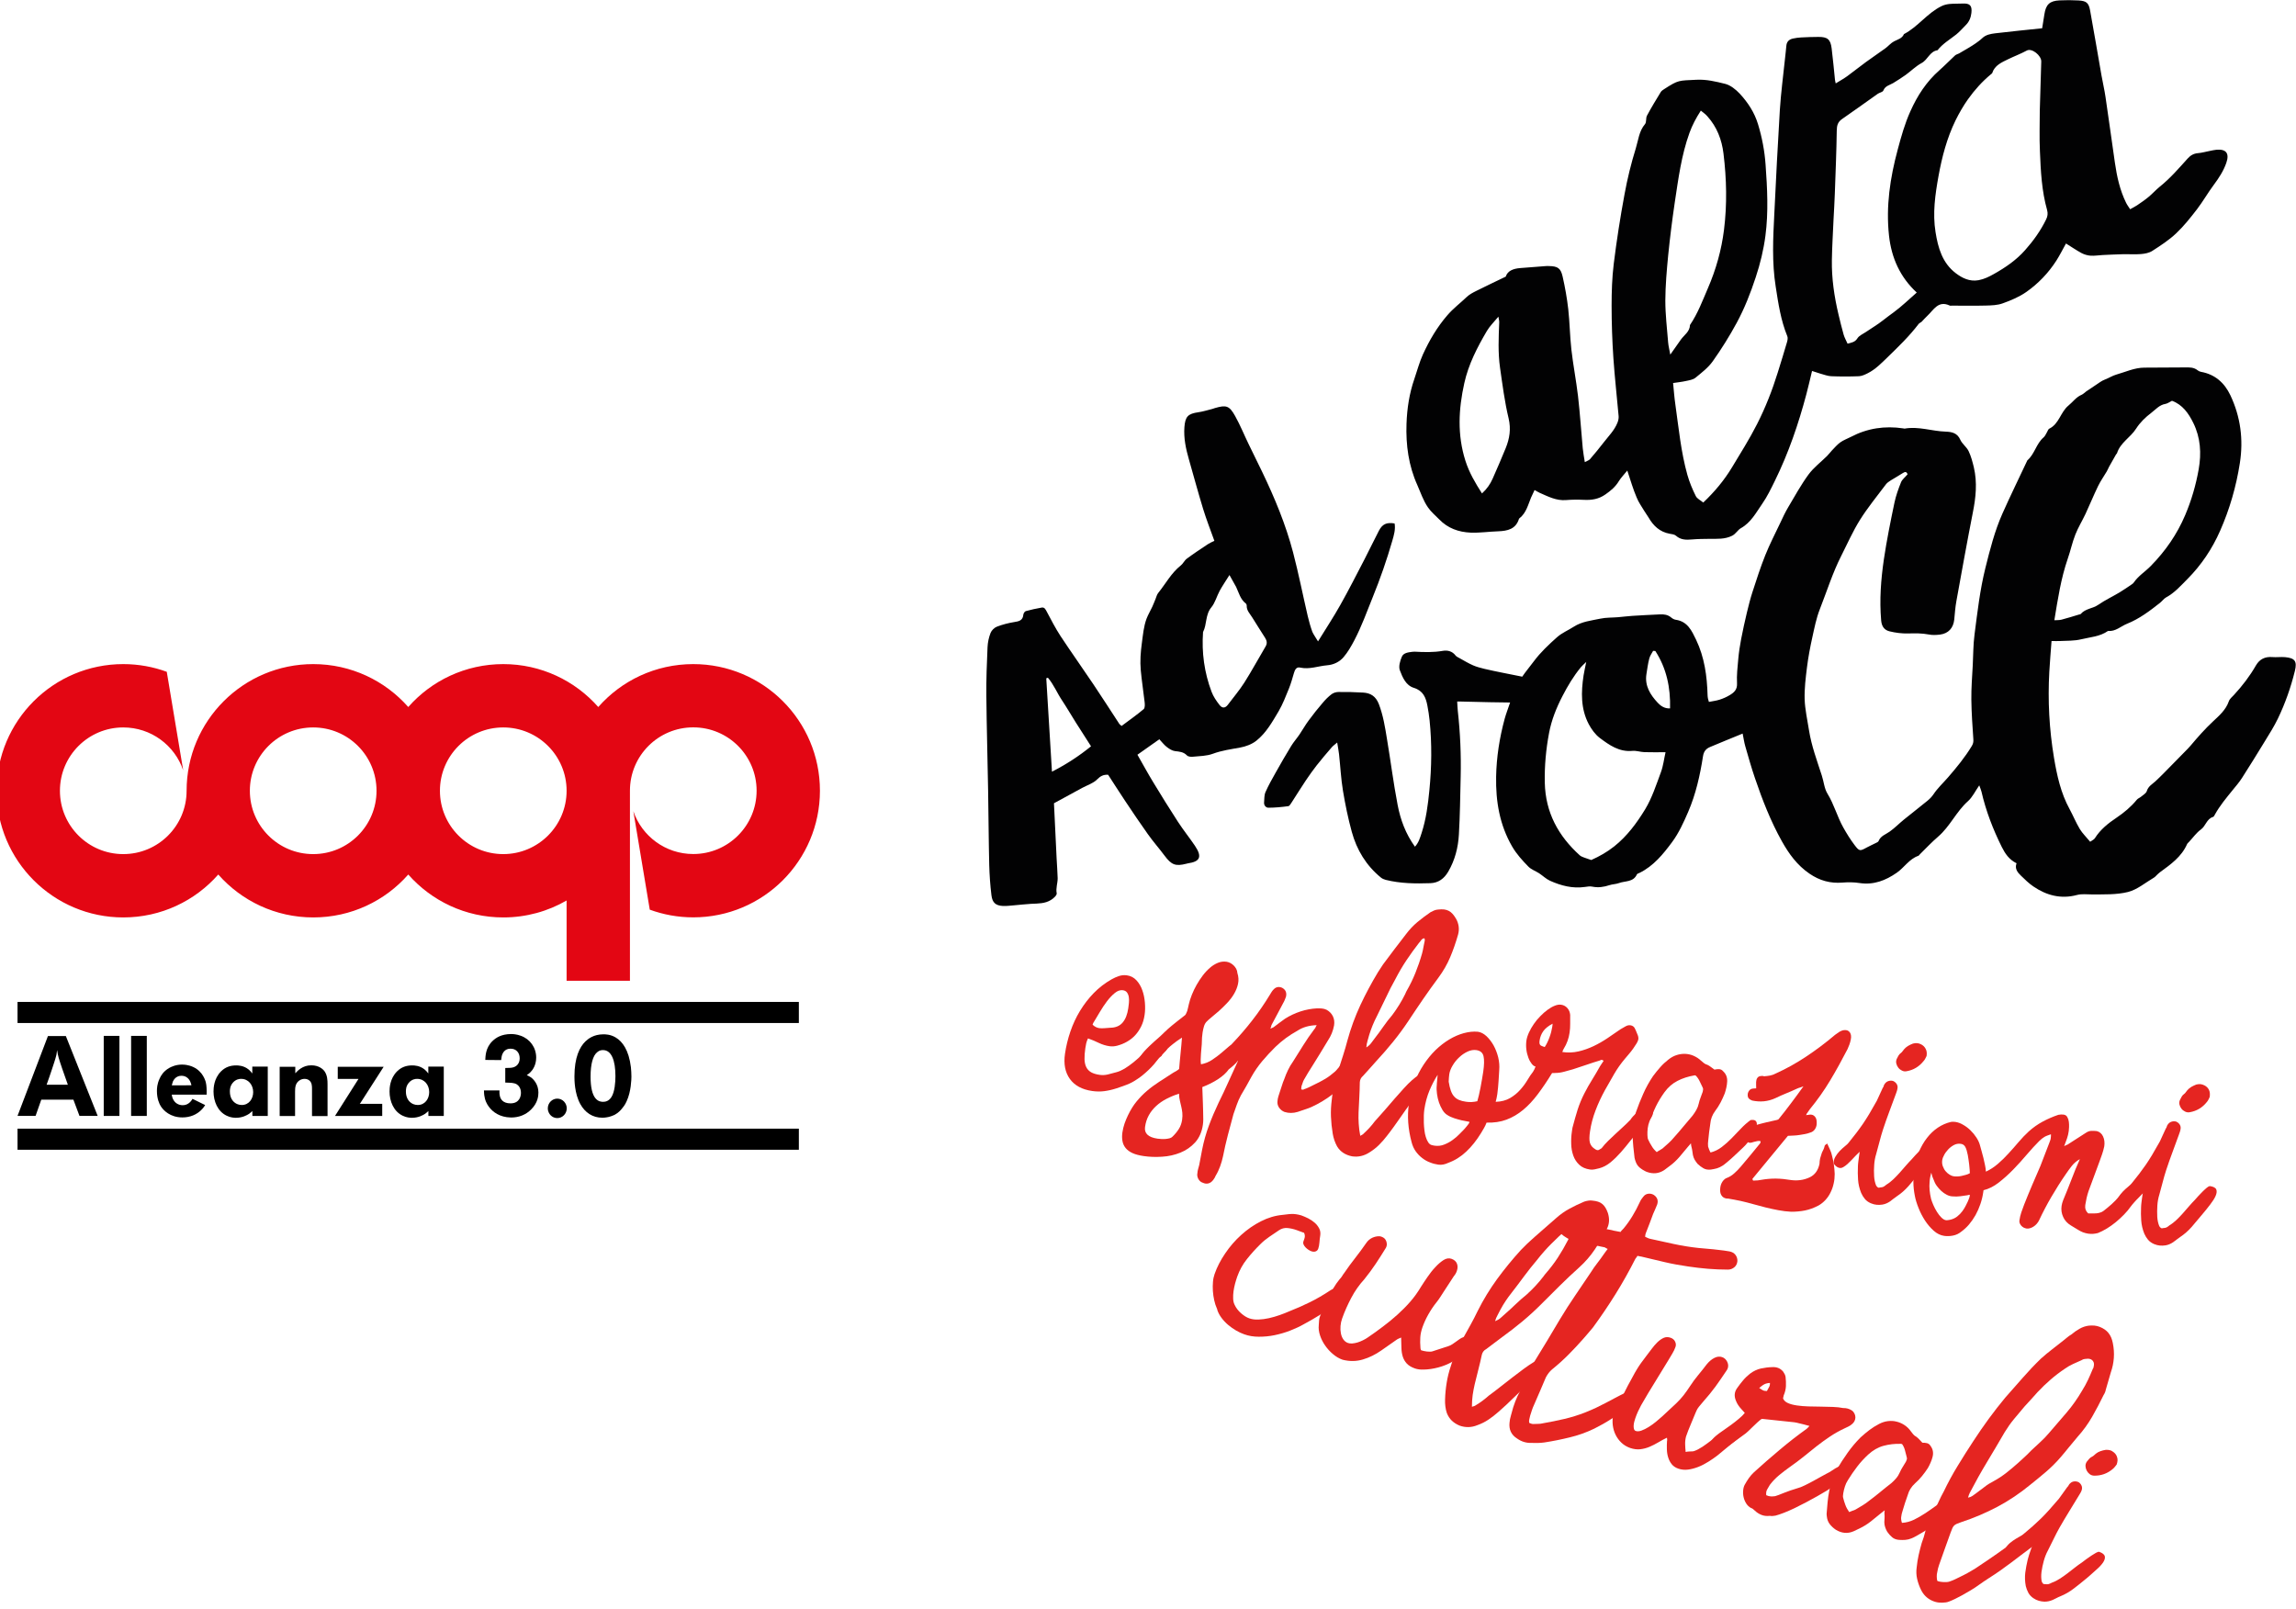 <?xml version="1.0" encoding="UTF-8"?> <!-- Generator: Adobe Illustrator 25.0.1, SVG Export Plug-In . SVG Version: 6.00 Build 0) --> <svg xmlns="http://www.w3.org/2000/svg" xmlns:xlink="http://www.w3.org/1999/xlink" version="1.1" id="Livello_1" x="0px" y="0px" viewBox="0 0 310.32 217.52" style="enable-background:new 0 0 310.32 217.52;" xml:space="preserve"> <style type="text/css"> .st0{fill-rule:evenodd;clip-rule:evenodd;fill:#E30613;} .st1{fill-rule:evenodd;clip-rule:evenodd;} .st2{fill:#020203;} .st3{fill:#E52521;} </style> <g> <path class="st0" d="M93.7,89.76c-5.12,0-9.71,2.24-12.84,5.8c-3.14-3.56-7.73-5.8-12.84-5.8s-9.71,2.24-12.84,5.8 c-3.14-3.56-7.73-5.8-12.84-5.8c-9.46,0-17.12,7.67-17.12,17.12c0,4.73-3.83,8.56-8.56,8.56s-8.56-3.83-8.56-8.56 c0-4.73,3.83-8.56,8.56-8.56c3.76,0,6.95,2.42,8.1,5.79l-2.22-13.31c-1.83-0.67-3.81-1.04-5.88-1.04 c-9.46,0-17.12,7.67-17.12,17.12s7.67,17.12,17.12,17.12c5.12,0,9.71-2.24,12.84-5.8c3.14,3.56,7.73,5.8,12.84,5.8 c5.12,0,9.71-2.24,12.84-5.8c3.14,3.56,7.73,5.8,12.84,5.8c3.12,0,6.04-0.83,8.56-2.29v10.85h8.56v-25.69 c0-4.73,3.83-8.56,8.56-8.56c4.73,0,8.56,3.83,8.56,8.56c0,4.73-3.83,8.56-8.56,8.56c-3.76,0-6.95-2.42-8.1-5.79l2.22,13.31 c1.83,0.67,3.81,1.04,5.88,1.04c9.46,0,17.12-7.67,17.12-17.12S103.16,89.76,93.7,89.76z M42.33,115.44 c-4.73,0-8.56-3.83-8.56-8.56c0-4.73,3.83-8.56,8.56-8.56c4.73,0,8.56,3.83,8.56,8.56C50.89,111.61,47.06,115.44,42.33,115.44z M68.02,115.44c-4.73,0-8.56-3.83-8.56-8.56c0-4.73,3.83-8.56,8.56-8.56s8.56,3.83,8.56,8.56 C76.58,111.61,72.74,115.44,68.02,115.44z"></path> <g> <rect x="2.37" y="152.55" class="st1" width="105.6" height="2.85"></rect> <rect x="2.37" y="135.42" class="st1" width="105.6" height="2.85"></rect> <g> <path d="M8.9,140.03l4.3,10.79h-2.46l-0.82-2.19H5.58l-0.77,2.19H2.37l4.11-10.79H8.9z M9.17,146.61 c-0.25-0.73-0.52-1.47-0.77-2.19c-0.47-1.39-0.58-1.74-0.68-2.49c-0.03,0.21-0.06,0.44-0.1,0.66c-0.12,0.52-0.42,1.39-0.59,1.91 c-0.24,0.7-0.47,1.41-0.73,2.11H9.17z"></path> <path d="M16.14,140.01v10.82h-2.12v-10.82H16.14z"></path> <path d="M19.84,140.01v10.82h-2.12v-10.82H19.84z"></path> <path d="M23.21,147.95c0.04,0.23,0.09,0.46,0.21,0.67c0.25,0.49,0.74,0.76,1.28,0.76c0.82,0,1.2-0.66,1.32-0.86l1.71,0.84 c-0.09,0.12-0.19,0.32-0.43,0.57c-0.7,0.75-1.65,1.1-2.64,1.1c-1.66,0-2.57-0.95-2.92-1.5c-0.21-0.32-0.53-1.04-0.53-2.05 c0-0.34,0.01-0.96,0.37-1.71c0.15-0.34,0.47-0.95,1.28-1.42c0.27-0.15,0.89-0.46,1.74-0.46c0.47,0,0.83,0.09,1.01,0.14 c1.54,0.44,2.03,1.65,2.2,2.22c0.12,0.49,0.13,1.02,0.12,1.7H23.21z M25.87,146.68c-0.03-0.18-0.18-0.84-0.73-1.13 c-0.1-0.06-0.33-0.15-0.62-0.15c-0.27,0-0.82,0.09-1.14,0.75c-0.04,0.12-0.09,0.26-0.16,0.54H25.87z"></path> <path d="M34.1,144.16h2.09v6.67h-2.08v-0.66c-0.15,0.12-0.28,0.26-0.44,0.37c-0.27,0.18-0.9,0.54-1.78,0.54 c-0.21,0-0.73-0.02-1.25-0.28c-1.23-0.58-1.78-1.96-1.78-3.27c0-0.46,0.04-1.74,1.01-2.72c0.58-0.58,1.26-0.81,2.05-0.81 c0.3,0,1.02,0.02,1.68,0.55c0.21,0.17,0.34,0.34,0.5,0.54V144.16z M31.46,146.35c-0.39,0.46-0.39,0.96-0.39,1.18 c0,0.9,0.43,1.36,0.74,1.56c0.12,0.09,0.44,0.26,0.87,0.26c0.96,0,1.54-0.83,1.54-1.74c0-0.96-0.64-1.79-1.62-1.79 C32.39,145.81,31.87,145.86,31.46,146.35z"></path> <path d="M42.17,150.83v-3.65c0-0.4-0.01-0.83-0.34-1.13c-0.27-0.23-0.55-0.23-0.67-0.23c-0.13,0-0.46,0.02-0.76,0.26 c-0.47,0.37-0.52,0.9-0.52,1.44v3.32H37.8v-6.65h2.11v0.87c0.3-0.31,0.99-1.09,2.18-1.07c1.01,0,1.59,0.52,1.81,0.86 c0.34,0.54,0.37,1.12,0.37,1.73v4.27H42.17z"></path> <path d="M51.85,144.19l-3.13,4.88l-0.09,0.12h3.03v1.64h-6.38l3.17-5h-2.8v-1.64H51.85z"></path> <path d="M57.89,144.16h2.09v6.67H57.9v-0.66c-0.15,0.12-0.28,0.26-0.44,0.37c-0.27,0.18-0.9,0.54-1.78,0.54 c-0.21,0-0.73-0.02-1.25-0.28c-1.23-0.58-1.78-1.96-1.78-3.27c0-0.46,0.04-1.74,1.01-2.72c0.58-0.58,1.26-0.81,2.05-0.81 c0.3,0,1.02,0.02,1.68,0.55c0.21,0.17,0.34,0.34,0.5,0.54V144.16z M55.25,146.35c-0.39,0.46-0.39,0.96-0.39,1.18 c0,0.9,0.43,1.36,0.74,1.56c0.12,0.09,0.44,0.26,0.87,0.26c0.96,0,1.54-0.83,1.54-1.74c0-0.96-0.64-1.79-1.62-1.79 C56.18,145.81,55.66,145.86,55.25,146.35z"></path> <path d="M67.51,147.37c0,0.08-0.03,0.44,0.04,0.72c0.09,0.47,0.42,1.04,1.45,1.04c1.23,0,1.41-0.98,1.41-1.42 c0-0.69-0.36-1.02-0.58-1.16c-0.37-0.21-0.74-0.2-1.54-0.23v-1.97c0.61,0,0.9-0.02,1.19-0.12c0.28-0.11,0.76-0.43,0.76-1.19 c0-0.78-0.5-1.32-1.26-1.3c-0.74,0-1.02,0.57-1.11,0.81c-0.1,0.29-0.12,0.66-0.13,0.73l-2.15-0.02c0.03-0.47,0.01-1.64,0.99-2.57 c0.42-0.4,1.16-0.93,2.51-0.93c0.21,0,0.73,0.02,1.29,0.23c1.25,0.44,2.09,1.59,2.09,2.95c0,1.05-0.5,1.7-0.77,1.97 c-0.22,0.23-0.4,0.32-0.5,0.4c0.22,0.11,0.37,0.18,0.58,0.32c0.31,0.23,0.99,0.9,0.99,2.03c0,0.49-0.09,1.39-0.95,2.26 c-0.74,0.76-1.69,1.12-2.74,1.12c-1.6-0.02-2.49-0.81-2.89-1.31c-0.15-0.18-0.49-0.61-0.65-1.25c-0.07-0.28-0.12-0.54-0.13-1.1 H67.51z"></path> <path d="M74.04,149.8c0-0.73,0.59-1.31,1.28-1.31c0.71,0,1.28,0.6,1.28,1.31c0,0.73-0.58,1.32-1.28,1.32 c-0.34,0-0.67-0.14-0.9-0.38C74.29,150.6,74.04,150.29,74.04,149.8z"></path> <path d="M83.22,140.23c0.9,0.54,1.77,1.68,2.05,4.01c0.04,0.41,0.07,0.84,0.07,1.27c0,0.34-0.04,2.03-0.64,3.32 c-0.22,0.52-0.52,0.87-0.65,1.02c-0.13,0.17-0.46,0.55-0.98,0.83c-0.24,0.12-0.52,0.21-0.77,0.28c-0.15,0.03-0.49,0.11-0.89,0.11 c-1.31,0-2.34-0.69-2.98-1.85c-0.79-1.44-0.79-3.27-0.79-3.72c0-2.58,0.7-3.98,1.48-4.74c0.39-0.37,1.13-0.95,2.39-0.96 C81.78,139.79,82.52,139.8,83.22,140.23z M80.71,142.22c-0.58,0.47-0.89,1.61-0.89,3.29c0,1.47,0.24,2.42,0.65,2.92 c0.37,0.46,0.8,0.49,1.04,0.49c0.27,0,0.76-0.05,1.14-0.66c0.44-0.7,0.53-1.99,0.53-2.81c0-2.09-0.52-3.53-1.69-3.52 C81.33,141.93,81.02,141.94,80.71,142.22z"></path> </g> </g> </g> <g> <g> <path class="st2" d="M257.82,64.11c-0.12-0.35-0.3-0.39-0.61-0.19c-0.53,0.35-1.09,0.65-1.63,0.99c-0.25,0.16-0.52,0.33-0.69,0.56 c-1.19,1.59-2.46,3.13-3.51,4.81c-0.96,1.53-1.69,3.21-2.51,4.82c-1.18,2.32-1.95,4.8-2.9,7.22c-0.5,1.27-0.74,2.56-1.03,3.86 c-0.29,1.31-0.54,2.64-0.71,3.98c-0.18,1.44-0.36,2.9-0.32,4.34c0.05,1.41,0.37,2.81,0.59,4.21c0.33,2.1,1.08,4.09,1.73,6.11 c0.27,0.82,0.33,1.75,0.77,2.46c0.89,1.45,1.31,3.1,2.13,4.56c0.46,0.82,0.96,1.63,1.53,2.38c0.65,0.86,0.73,0.83,1.66,0.32 c0.38-0.21,0.79-0.38,1.17-0.58c0.15-0.08,0.36-0.15,0.41-0.28c0.28-0.71,0.96-0.89,1.5-1.28c0.68-0.48,1.27-1.09,1.92-1.62 c1.06-0.86,2.14-1.69,3.2-2.56c0.3-0.25,0.56-0.51,0.8-0.86c0.55-0.83,1.3-1.52,1.96-2.28c1.16-1.34,2.29-2.71,3.21-4.23 c0.19-0.31,0.25-0.57,0.22-0.94c-0.12-1.79-0.25-3.57-0.27-5.36c-0.02-1.55,0.11-3.09,0.19-4.64c0.07-1.38,0.06-2.78,0.24-4.15 c0.39-3.01,0.73-6.03,1.47-9c0.62-2.49,1.25-4.97,2.29-7.32c1.08-2.43,2.25-4.81,3.38-7.22c0.99-0.85,1.2-2.26,2.2-3.11 c0.19-0.16,0.3-0.44,0.44-0.67c0.11-0.17,0.17-0.43,0.32-0.5c1.34-0.65,1.52-2.25,2.6-3.13c0.59-0.48,1.03-1.14,1.77-1.45 c0.23-0.1,0.42-0.31,0.63-0.46c0.41-0.28,0.82-0.56,1.24-0.83c0.42-0.27,0.82-0.6,1.28-0.77c0.53-0.2,1.04-0.53,1.54-0.67 c1.25-0.35,2.46-0.94,3.8-0.94c1.82,0,3.64-0.02,5.47-0.03c0.61-0.01,1.22-0.03,1.74,0.4c0.12,0.1,0.29,0.17,0.45,0.2 c1.88,0.34,3.15,1.47,3.95,3.14c1.39,2.93,1.79,6.01,1.29,9.2c-0.49,3.15-1.37,6.2-2.66,9.13c-1.08,2.46-2.55,4.65-4.44,6.55 c-0.89,0.89-1.72,1.85-2.86,2.46c-0.31,0.17-0.53,0.5-0.82,0.73c-1.39,1.1-2.82,2.18-4.45,2.83c-0.85,0.34-1.57,1.08-2.59,0.98 c-1.09,0.77-2.41,0.83-3.64,1.13c-0.9,0.22-1.87,0.18-2.82,0.23c-0.36,0.02-0.73,0-1.17,0c-0.11,1.45-0.22,2.79-0.3,4.14 c-0.22,3.9-0.01,7.79,0.63,11.63c0.4,2.39,0.92,4.78,2.11,6.95c0.48,0.88,0.86,1.83,1.38,2.69c0.36,0.59,0.88,1.09,1.4,1.72 c0.25-0.18,0.52-0.29,0.64-0.48c0.73-1.17,1.83-2.04,2.91-2.76c1.05-0.71,1.96-1.47,2.75-2.43c0.14-0.18,0.39-0.26,0.57-0.41 c0.28-0.24,0.69-0.46,0.78-0.76c0.2-0.66,0.73-0.93,1.17-1.33c0.78-0.72,1.52-1.5,2.27-2.26c0.7-0.71,1.4-1.42,2.1-2.14 c0.14-0.14,0.27-0.29,0.4-0.44c0.95-1.13,1.92-2.23,3-3.24c0.83-0.78,1.75-1.56,2.15-2.73c0.11-0.33,0.44-0.59,0.69-0.86 c1.14-1.23,2.15-2.55,2.98-4c0.49-0.84,1.23-1.2,2.21-1.12c0.57,0.05,1.15-0.04,1.72,0.01c1.33,0.12,1.65,0.55,1.33,1.86 c-0.55,2.23-1.31,4.39-2.3,6.45c-0.51,1.06-1.15,2.06-1.76,3.06c-1.01,1.66-2.04,3.32-3.09,4.96c-0.37,0.58-0.83,1.11-1.27,1.65 c-0.86,1.06-1.74,2.11-2.4,3.31c-0.06,0.12-0.14,0.28-0.25,0.31c-0.86,0.26-0.97,1.22-1.64,1.7c-0.61,0.44-1.07,1.11-1.6,1.67 c-0.09,0.1-0.21,0.19-0.26,0.3c-0.75,1.71-2.21,2.74-3.65,3.79c-0.14,0.1-0.25,0.22-0.38,0.33c-0.15,0.14-0.28,0.31-0.45,0.41 c-1.16,0.68-2.25,1.62-3.5,1.94c-1.57,0.39-3.27,0.32-4.92,0.33c-0.67,0-1.32-0.1-2,0.08c-2.14,0.57-4.1,0.06-5.88-1.16 c-0.61-0.41-1.14-0.94-1.67-1.45c-0.48-0.45-0.87-0.97-0.6-1.68c-1.01-0.5-1.54-1.3-1.99-2.19c-1.19-2.4-2.15-4.87-2.75-7.49 c-0.06-0.25-0.17-0.49-0.3-0.85c-0.55,0.79-0.92,1.6-1.53,2.14c-1.58,1.41-2.43,3.42-4.04,4.8c-0.86,0.74-1.64,1.57-2.45,2.37 c-0.07,0.07-0.13,0.18-0.21,0.21c-1.24,0.43-1.9,1.58-2.92,2.29c-1.51,1.05-3.13,1.68-5.03,1.39c-0.76-0.12-1.55-0.12-2.32-0.06 c-1.64,0.13-3.06-0.26-4.45-1.21c-1.67-1.14-2.77-2.67-3.73-4.38c-1.52-2.72-2.64-5.6-3.64-8.54c-0.48-1.4-0.88-2.83-1.29-4.25 c-0.17-0.58-0.25-1.18-0.37-1.76c-1.44,0.59-2.92,1.19-4.39,1.81c-0.56,0.23-0.87,0.6-0.97,1.27c-0.4,2.57-0.97,5.11-2,7.5 c-0.61,1.41-1.26,2.85-2.17,4.08c-1.21,1.63-2.51,3.24-4.41,4.17c-0.12,0.06-0.3,0.1-0.35,0.2c-0.48,1.08-1.6,0.86-2.44,1.18 c-0.4,0.15-0.87,0.14-1.28,0.28c-0.76,0.25-1.5,0.36-2.3,0.2c-0.32-0.07-0.68-0.01-1.01,0.04c-1.67,0.24-3.23-0.17-4.72-0.84 c-0.53-0.24-0.97-0.68-1.47-1.01c-0.48-0.31-1.06-0.5-1.45-0.9c-0.81-0.83-1.59-1.68-2.19-2.71c-1.7-2.93-2.23-6.1-2.17-9.44 c0.05-2.66,0.46-5.25,1.15-7.81c0.19-0.7,0.46-1.38,0.74-2.22c-1.01-0.02-1.88-0.03-2.75-0.04c-1.28-0.03-2.56-0.06-3.84-0.09 c-0.16,0-0.32,0-0.56,0c0.03,0.46,0.04,0.86,0.08,1.25c0.33,2.96,0.46,5.94,0.39,8.92c-0.06,2.6-0.09,5.21-0.24,7.8 c-0.1,1.76-0.53,3.46-1.44,5.02c-0.55,0.94-1.32,1.52-2.41,1.56c-2.03,0.07-4.06,0.05-6.05-0.45c-0.22-0.06-0.46-0.16-0.63-0.3 c-2-1.63-3.28-3.75-3.95-6.2c-0.5-1.82-0.88-3.68-1.19-5.54c-0.27-1.63-0.35-3.29-0.53-4.94c-0.05-0.47-0.15-0.93-0.25-1.58 c-0.31,0.27-0.55,0.43-0.73,0.64c-0.7,0.81-1.4,1.63-2.06,2.47c-0.51,0.65-0.99,1.34-1.46,2.03c-0.65,0.97-1.26,1.97-1.9,2.95 c-0.13,0.19-0.28,0.48-0.45,0.51c-0.9,0.12-1.8,0.21-2.71,0.21c-0.31,0-0.61-0.31-0.57-0.72c0.04-0.47,0.01-0.98,0.19-1.39 c0.4-0.91,0.9-1.79,1.39-2.66c0.67-1.2,1.36-2.39,2.08-3.57c0.33-0.54,0.76-1.02,1.12-1.55c0.43-0.63,0.8-1.31,1.26-1.92 c0.59-0.81,1.22-1.59,1.87-2.35c0.36-0.43,0.76-0.84,1.21-1.18c0.25-0.19,0.62-0.3,0.94-0.3c1.11-0.01,2.22,0.01,3.33,0.08 c1.01,0.06,1.71,0.5,2.12,1.55c0.59,1.54,0.84,3.13,1.1,4.73c0.5,2.97,0.87,5.96,1.44,8.91c0.38,1.99,1.08,3.9,2.34,5.64 c0.5-0.54,0.69-1.21,0.9-1.85c0.61-1.88,0.86-3.83,1.05-5.78c0.31-3.14,0.35-6.28,0.03-9.43c-0.07-0.67-0.17-1.34-0.3-2.01 c-0.21-1.1-0.57-2.01-1.83-2.4c-1.08-0.33-1.53-1.42-1.89-2.37c-0.2-0.51,0.03-1.28,0.27-1.84c0.22-0.52,0.86-0.59,1.41-0.66 c0.1-0.01,0.2-0.02,0.3-0.02c1.28,0.07,2.55,0.11,3.82-0.11c0.62-0.11,1.28,0.03,1.73,0.63c0.13,0.17,0.38,0.26,0.58,0.38 c0.59,0.33,1.17,0.68,1.79,0.95c0.48,0.21,1,0.34,1.52,0.47c0.82,0.2,1.65,0.36,2.47,0.53c0.86,0.18,1.71,0.34,2.65,0.53 c0.46-0.69,1.04-1.36,1.57-2.08c0.89-1.2,2.01-2.25,3.13-3.25c0.66-0.59,1.52-0.94,2.28-1.43c1.09-0.7,2.35-0.82,3.57-1.08 c0.78-0.17,1.61-0.13,2.41-0.2c0.64-0.05,1.27-0.14,1.91-0.18c1.24-0.08,2.49-0.14,3.74-0.2c0.55-0.03,1.07,0.04,1.52,0.42 c0.17,0.15,0.41,0.28,0.63,0.31c1.59,0.23,2.15,1.48,2.74,2.7c1.13,2.37,1.48,4.9,1.55,7.48c0,0.17,0.03,0.34,0.06,0.5 c0.02,0.1,0.06,0.19,0.12,0.42c0.48-0.1,0.97-0.15,1.44-0.3c0.48-0.15,0.95-0.36,1.38-0.62c0.58-0.35,1.03-0.74,0.98-1.59 c-0.06-1.09,0.07-2.2,0.17-3.3c0.08-0.9,0.22-1.81,0.39-2.7c0.23-1.19,0.49-2.37,0.77-3.55c0.23-0.94,0.46-1.88,0.76-2.8 c0.54-1.67,1.08-3.34,1.73-4.97c0.6-1.5,1.35-2.94,2.04-4.4c0.33-0.7,0.65-1.4,1.05-2.07c0.89-1.5,1.73-3.03,2.75-4.43 c0.69-0.94,1.66-1.67,2.5-2.5c0.24-0.23,0.43-0.51,0.66-0.75c0.37-0.38,0.72-0.8,1.14-1.1c0.43-0.31,0.95-0.49,1.43-0.74 c2.23-1.17,4.59-1.52,7.07-1.15c0.07,0.01,0.14,0.04,0.2,0.03c1.88-0.33,3.68,0.35,5.53,0.41c0.84,0.03,1.58,0.17,1.99,1.1 c0.25,0.56,0.85,0.97,1.12,1.53c0.33,0.69,0.53,1.45,0.71,2.2c0.48,2.05,0.27,4.08-0.14,6.12c-0.78,3.98-1.5,7.97-2.22,11.95 c-0.15,0.83-0.21,1.67-0.29,2.5c-0.12,1.14-0.78,1.88-1.91,2.03c-0.5,0.06-1.03,0.09-1.52-0.01c-0.94-0.18-1.87-0.17-2.82-0.14 c-0.83,0.02-1.69-0.09-2.5-0.29c-0.7-0.17-1.06-0.66-1.13-1.48c-0.24-2.77-0.03-5.53,0.37-8.26c0.38-2.57,0.9-5.12,1.43-7.66 c0.2-0.95,0.54-1.88,0.9-2.78C257.11,64.79,257.49,64.5,257.82,64.11z M277.66,83.83c0.35-0.02,0.68,0,0.98-0.08 c0.78-0.2,1.55-0.45,2.32-0.68c0.1-0.03,0.23-0.03,0.28-0.1c0.62-0.72,1.62-0.71,2.36-1.23c0.91-0.63,1.92-1.1,2.87-1.67 c0.57-0.34,1.12-0.73,1.67-1.1c0.11-0.07,0.21-0.16,0.28-0.27c0.61-0.88,1.54-1.45,2.28-2.21c1.98-2.02,3.54-4.27,4.64-6.86 c0.85-2,1.45-4.06,1.83-6.21c0.38-2.16,0.25-4.26-0.72-6.24c-0.64-1.31-1.47-2.49-2.89-3.01c-0.34,0.17-0.6,0.37-0.88,0.42 c-0.82,0.13-1.34,0.77-1.92,1.21c-0.77,0.58-1.51,1.29-2.06,2.15c-0.75,1.18-2.13,1.88-2.57,3.31c-0.02,0.06-0.09,0.1-0.13,0.16 c-0.32,0.55-0.63,1.1-0.94,1.66c-0.11,0.2-0.19,0.43-0.31,0.63c-0.39,0.66-0.83,1.28-1.17,1.97c-0.6,1.24-1.12,2.51-1.7,3.76 c-0.44,0.94-1,1.84-1.38,2.81c-0.42,1.06-0.65,2.19-1.03,3.27C278.55,78.19,278.13,80.95,277.66,83.83z M215.07,116.24 c1.12-0.5,2.14-1.08,3.1-1.84c1.75-1.39,3.05-3.16,4.18-5.01c0.93-1.54,1.5-3.31,2.13-5.01c0.32-0.86,0.42-1.79,0.63-2.71 c-1.06,0-1.97,0.02-2.87-0.01c-0.54-0.02-1.08-0.22-1.61-0.17c-1.78,0.17-3.12-0.78-4.41-1.75c-0.62-0.47-1.12-1.17-1.49-1.86 c-1.1-2.09-1.04-4.34-0.7-6.59c0.08-0.52,0.21-1.04,0.36-1.82c-0.36,0.35-0.56,0.52-0.72,0.71c-0.99,1.2-1.78,2.52-2.49,3.9 c-0.82,1.58-1.48,3.23-1.81,4.97c-0.42,2.22-0.63,4.47-0.58,6.75c0.09,4.01,1.82,7.18,4.73,9.81c0.17,0.15,0.41,0.23,0.62,0.31 C214.46,116.04,214.78,116.14,215.07,116.24z M223.73,87.99c-0.1-0.01-0.2-0.01-0.3-0.02c-0.18,0.34-0.43,0.67-0.52,1.04 c-0.18,0.68-0.27,1.39-0.38,2.08c-0.26,1.6,0.52,2.82,1.52,3.89c0.37,0.4,0.92,0.82,1.67,0.76 C225.79,92.94,225.25,90.34,223.73,87.99z"></path> <path class="st2" d="M219.94,63.6c-0.45,0.56-0.85,0.96-1.14,1.43c-0.46,0.77-1.1,1.3-1.82,1.8c-0.89,0.63-1.84,0.78-2.88,0.73 c-0.81-0.04-1.62-0.04-2.43,0.03c-1.32,0.11-2.43-0.48-3.57-0.98c-0.21-0.09-0.4-0.22-0.69-0.38c-0.18,0.38-0.34,0.7-0.48,1.03 c-0.41,0.99-0.65,2.07-1.56,2.79c-0.03,0.02-0.06,0.05-0.07,0.08c-0.43,1.39-1.54,1.63-2.8,1.68c-1.25,0.04-2.5,0.23-3.74,0.18 c-1.61-0.07-3.08-0.58-4.26-1.81c-0.51-0.53-1.06-0.96-1.5-1.6c-0.65-0.94-0.98-1.99-1.43-3c-1.19-2.63-1.57-5.44-1.47-8.3 c0.07-2.06,0.38-4.1,1.06-6.06c0.38-1.11,0.68-2.26,1.16-3.32c0.87-1.9,1.91-3.68,3.3-5.29c0.8-0.93,1.76-1.65,2.63-2.48 c0.36-0.34,0.82-0.58,1.26-0.8c1.28-0.64,2.57-1.25,4-1.94c0.25-0.8,1.04-1.09,1.98-1.16c1.08-0.08,2.15-0.17,3.23-0.25 c0.2-0.02,0.41-0.03,0.61-0.02c1.2,0.02,1.61,0.27,1.87,1.42c0.33,1.45,0.59,2.92,0.76,4.39c0.2,1.81,0.22,3.64,0.42,5.45 c0.24,2.11,0.65,4.2,0.9,6.31c0.27,2.35,0.42,4.71,0.64,7.06c0.06,0.59,0.17,1.18,0.28,1.87c0.31-0.17,0.56-0.24,0.7-0.4 c0.63-0.73,1.25-1.48,1.84-2.25c0.67-0.87,1.47-1.65,1.88-2.7c0.1-0.26,0.17-0.57,0.15-0.85c-0.23-2.62-0.53-5.24-0.71-7.87 c-0.16-2.36-0.24-4.73-0.24-7.09c0-1.89,0.06-3.78,0.29-5.65c0.39-3.15,0.88-6.29,1.46-9.41c0.38-2.09,0.89-4.16,1.52-6.19 c0.34-1.1,0.43-2.32,1.24-3.27c0.23-0.27,0.09-0.81,0.27-1.15c0.58-1.09,1.23-2.15,1.87-3.2c0.1-0.16,0.29-0.28,0.46-0.39 c1.95-1.26,1.95-1.14,4.35-1.26c1.36-0.07,2.62,0.24,3.88,0.55c0.73,0.18,1.44,0.76,1.98,1.33c1.1,1.19,1.99,2.54,2.47,4.13 c0.54,1.78,0.89,3.61,1.02,5.46c0.23,3.2,0.4,6.4-0.02,9.61c-0.25,1.91-0.7,3.77-1.31,5.61c-0.7,2.13-1.51,4.2-2.57,6.16 c-0.97,1.79-2.06,3.54-3.24,5.2c-0.61,0.86-1.5,1.54-2.33,2.22c-0.34,0.28-0.86,0.35-1.32,0.45c-0.52,0.12-1.06,0.17-1.71,0.27 c0.1,1.01,0.17,1.98,0.31,2.93c0.45,3.17,0.75,6.38,1.62,9.48c0.28,0.99,0.68,1.95,1.14,2.87c0.18,0.36,0.64,0.57,1.01,0.87 c1.5-1.42,2.82-2.99,3.88-4.75c1.16-1.93,2.37-3.84,3.39-5.85c1.13-2.22,2.04-4.54,2.78-6.92c0.44-1.39,0.86-2.78,1.27-4.17 c0.07-0.25,0.13-0.56,0.04-0.78c-0.88-2.15-1.22-4.43-1.57-6.7c-0.52-3.26-0.36-6.54-0.19-9.82c0.23-4.7,0.46-9.39,0.75-14.09 c0.15-2.29,0.45-4.58,0.69-6.86c0.06-0.61,0.14-1.21,0.19-1.81c0.05-0.56,0.39-0.85,0.89-0.96c0.36-0.08,0.73-0.13,1.11-0.15 c0.78-0.04,1.55-0.07,2.33-0.07c1.23-0.01,1.64,0.33,1.79,1.55c0.18,1.41,0.3,2.82,0.45,4.24c0.01,0.12,0.05,0.25,0.1,0.49 c0.57-0.35,1.08-0.63,1.55-0.97c0.86-0.62,1.67-1.29,2.53-1.91c0.87-0.64,1.77-1.23,2.64-1.87c0.41-0.3,0.74-0.72,1.18-0.94 c0.5-0.26,1.08-0.38,1.32-0.97c1.9-0.99,3.15-2.84,5.08-3.78c0.32-0.16,0.69-0.25,1.04-0.29c0.6-0.06,1.21-0.03,1.81-0.06 c0.98-0.05,1.3,0.27,1.19,1.26c-0.07,0.62-0.29,1.18-0.74,1.63c-0.43,0.43-0.83,0.9-1.3,1.28c-0.87,0.69-1.84,1.25-2.54,2.14 c-1.05,0.15-1.31,1.28-2.15,1.73c-0.78,0.42-1.43,1.08-2.16,1.61c-0.55,0.39-1.12,0.75-1.69,1.1c-0.48,0.28-1.07,0.37-1.32,1 c-0.08,0.22-0.52,0.28-0.76,0.45c-1.62,1.14-3.21,2.3-4.84,3.42c-0.57,0.4-0.69,0.88-0.7,1.55c-0.04,2.83-0.16,5.65-0.26,8.48 c-0.04,1.15-0.11,2.29-0.17,3.44c-0.08,1.86-0.2,3.72-0.23,5.58c-0.04,2.48,0.32,4.92,0.89,7.33c0.22,0.92,0.44,1.84,0.7,2.75 c0.12,0.41,0.34,0.79,0.53,1.22c0.56-0.15,1-0.2,1.33-0.72c0.23-0.37,0.73-0.58,1.12-0.84c0.77-0.53,1.59-1,2.32-1.58 c0.49-0.39,0.99-0.75,1.49-1.12c1.07-0.79,2.04-1.73,3.09-2.65c-2.24-2.07-3.42-4.67-3.75-7.7c-0.43-3.97,0.15-7.81,1.18-11.63 c0.47-1.76,0.96-3.51,1.71-5.17c0.94-2.11,2.18-4.02,3.94-5.56c0.72-0.64,1.39-1.33,2.1-1.99c0.14-0.13,0.36-0.17,0.54-0.27 c0.43-0.24,0.86-0.49,1.28-0.75c0.32-0.19,0.63-0.38,0.93-0.59c0.32-0.23,0.64-0.45,0.92-0.72c0.5-0.48,1.14-0.58,1.76-0.66 c2.08-0.25,4.16-0.45,6.34-0.68c0.09-0.57,0.2-1.23,0.3-1.88c0.2-1.33,0.71-1.83,2.07-1.89c0.84-0.04,1.69-0.04,2.54,0.01 c1.07,0.06,1.38,0.32,1.57,1.35c0.53,2.93,1.03,5.86,1.54,8.79c0.17,0.97,0.4,1.92,0.54,2.89c0.44,2.96,0.84,5.93,1.27,8.89 c0.27,1.87,0.67,3.71,1.51,5.42c0.14,0.29,0.34,0.55,0.55,0.88c0.38-0.21,0.68-0.36,0.95-0.54c0.53-0.36,1.06-0.72,1.55-1.13 c0.53-0.44,0.99-0.96,1.52-1.39c1.4-1.12,2.56-2.47,3.75-3.79c0.38-0.42,0.8-0.68,1.39-0.73c0.54-0.04,1.06-0.2,1.6-0.3 c0.3-0.06,0.6-0.13,0.9-0.16c1.34-0.12,1.78,0.51,1.34,1.77c-0.38,1.1-1,2.04-1.69,2.97c-0.8,1.07-1.46,2.24-2.27,3.3 c-0.88,1.14-1.78,2.28-2.82,3.26c-0.96,0.91-2.1,1.65-3.22,2.37c-0.43,0.28-1.02,0.39-1.55,0.43c-0.81,0.07-1.62,0-2.44,0.02 c-0.91,0.02-1.82,0.07-2.72,0.11c-0.54,0.03-1.08,0.12-1.62,0.09c-0.43-0.03-0.87-0.16-1.25-0.36c-0.7-0.38-1.36-0.84-2.09-1.29 c-0.46,0.83-0.85,1.61-1.31,2.33c-1.07,1.66-2.43,3.08-4.02,4.2c-0.96,0.68-2.1,1.16-3.22,1.56c-0.71,0.26-1.52,0.28-2.29,0.3 c-1.52,0.04-3.05,0.01-4.57,0.01c-0.1,0-0.22,0.03-0.3-0.01c-1.57-0.74-2.18,0.61-3.04,1.4c-0.27,0.24-0.5,0.53-0.76,0.79 c-0.12,0.11-0.31,0.17-0.4,0.29c-1.26,1.66-2.74,3.08-4.23,4.53c-0.83,0.8-1.61,1.61-2.64,2.13c-0.38,0.19-0.8,0.39-1.2,0.41 c-1.25,0.05-2.5,0.05-3.75,0c-0.49-0.02-0.98-0.22-1.47-0.35c-0.35-0.1-0.69-0.22-1.12-0.36c-0.27,1.1-0.49,2.11-0.76,3.11 c-1.07,4.04-2.42,7.99-4.27,11.75c-0.52,1.06-1.04,2.14-1.71,3.1c-0.83,1.19-1.51,2.52-2.88,3.29c-0.42,0.23-0.67,0.76-1.18,1.02 c-1,0.5-2.03,0.41-3.08,0.42c-0.77,0.01-1.55,0.01-2.32,0.08c-0.8,0.07-1.54,0.08-2.19-0.5c-0.2-0.18-0.55-0.22-0.85-0.27 c-1.34-0.24-2.21-1.07-2.86-2.2c-0.17-0.29-0.38-0.55-0.55-0.84c-0.37-0.62-0.8-1.21-1.06-1.87 C220.72,66.11,220.39,64.95,219.94,63.6z M275.69,14.96c0.07-2.33,0.13-4.49,0.2-6.65c0.02-0.8-1.27-1.85-1.95-1.48 c-0.83,0.45-1.7,0.77-2.54,1.18c-0.85,0.42-1.81,0.81-2.14,1.87c-0.02,0.06-0.1,0.09-0.15,0.14c-1.2,0.99-2.23,2.14-3.12,3.39 c-0.64,0.9-1.2,1.88-1.69,2.87c-1.16,2.38-1.83,4.93-2.3,7.53c-0.45,2.5-0.81,5.01-0.4,7.56c0.34,2.13,0.92,4.17,2.73,5.55 c0.87,0.66,1.87,1.17,3.09,0.95c0.78-0.15,1.42-0.47,2.11-0.86c1.56-0.88,3-1.87,4.19-3.22c1.12-1.26,2.09-2.62,2.83-4.14 c0.21-0.42,0.25-0.81,0.13-1.26c-0.73-2.58-0.86-5.25-0.97-7.91C275.62,18.57,275.69,16.68,275.69,14.96z M229.88,14.95 c-0.65,1.01-1.15,1.95-1.53,2.99c-1.1,3.04-1.51,6.22-1.99,9.39c-0.35,2.37-0.65,4.76-0.89,7.14c-0.2,2.05-0.38,4.1-0.39,6.15 c0,1.89,0.23,3.77,0.38,5.66c0.04,0.49,0.17,0.96,0.29,1.65c0.56-0.79,0.99-1.41,1.43-2.03c0.45-0.63,1.21-1.07,1.23-1.97 c1.05-1.55,1.7-3.29,2.43-4.99c1.09-2.52,1.83-5.15,2.17-7.88c0.43-3.44,0.35-6.88-0.07-10.31c-0.23-1.88-0.89-3.6-2.17-5.02 C230.54,15.45,230.24,15.25,229.88,14.95z M200.3,66.69c0.66-0.59,1.11-1.25,1.44-1.99c0.6-1.37,1.21-2.75,1.77-4.14 c0.52-1.29,0.73-2.56,0.39-4.01c-0.54-2.25-0.83-4.56-1.16-6.85c-0.29-2.04-0.19-4.09-0.11-6.14c0.01-0.2-0.06-0.41-0.11-0.76 c-0.59,0.72-1.16,1.26-1.55,1.92c-1.31,2.23-2.49,4.5-3.06,7.07c-0.78,3.52-0.96,6.98,0.15,10.48 C198.57,63.88,199.39,65.27,200.3,66.69z"></path> <path class="st2" d="M178.14,86.69c1.1-1.78,2.11-3.31,3-4.9c1.15-2.04,2.21-4.13,3.29-6.21c0.66-1.28,1.28-2.58,1.94-3.85 c0.47-0.9,1.04-1.16,2.12-0.98c0.14,0.8-0.09,1.58-0.31,2.34c-0.75,2.6-1.64,5.15-2.66,7.66c-0.78,1.94-1.49,3.91-2.46,5.77 c-0.42,0.8-0.88,1.61-1.46,2.29c-0.55,0.65-1.35,1.04-2.22,1.11c-1.22,0.1-2.4,0.59-3.66,0.31c-0.52-0.12-0.71,0.31-0.84,0.75 c-0.21,0.71-0.4,1.42-0.68,2.1c-0.42,1.04-0.83,2.1-1.39,3.06c-0.85,1.43-1.68,2.92-3,3.97c-0.6,0.48-1.43,0.79-2.2,0.93 c-1.25,0.23-2.48,0.39-3.69,0.84c-0.84,0.31-1.79,0.31-2.7,0.4c-0.26,0.03-0.64-0.01-0.8-0.18c-0.46-0.48-1.01-0.51-1.61-0.58 c-0.38-0.05-0.77-0.29-1.09-0.54c-0.36-0.27-0.64-0.64-1.03-1.06c-0.97,0.69-1.94,1.37-2.96,2.09c0.73,1.28,1.4,2.51,2.13,3.71 c1.09,1.8,2.2,3.59,3.35,5.36c0.72,1.11,1.55,2.14,2.29,3.23c1.07,1.59,0.59,2.15-0.94,2.38c-0.07,0.01-0.14,0.03-0.21,0.05 c-1.48,0.38-2.02,0.16-2.96-1.1c-0.73-0.98-1.54-1.89-2.24-2.88c-1.06-1.49-2.08-3-3.09-4.52c-0.78-1.17-1.53-2.35-2.29-3.52 c-0.65-0.04-1.04,0.18-1.49,0.63c-0.52,0.52-1.31,0.77-1.99,1.13c-1.28,0.7-2.57,1.4-3.84,2.09c0.12,2.56,0.24,5.02,0.36,7.48 c0.04,0.88,0.12,1.76,0.14,2.64c0.01,0.68-0.27,1.33-0.13,2.05c0.05,0.25-0.43,0.69-0.76,0.89c-0.8,0.51-1.74,0.49-2.66,0.53 c-0.77,0.04-1.53,0.14-2.3,0.2c-0.53,0.04-1.06,0.12-1.58,0.09c-0.95-0.06-1.4-0.44-1.52-1.44c-0.17-1.36-0.26-2.73-0.3-4.09 c-0.08-3.34-0.09-6.68-0.15-10.03c-0.07-4.29-0.2-8.58-0.24-12.87c-0.02-2.18,0.06-4.36,0.16-6.53c0.03-0.66,0.17-1.33,0.41-1.94 c0.14-0.35,0.51-0.72,0.86-0.85c0.75-0.29,1.54-0.49,2.33-0.62c0.64-0.1,1.17-0.2,1.24-1c0.01-0.17,0.19-0.44,0.33-0.48 c0.71-0.2,1.43-0.35,2.16-0.48c0.37-0.06,0.51,0.24,0.67,0.54c0.59,1.11,1.17,2.24,1.86,3.3c1.45,2.2,2.98,4.34,4.44,6.52 c1.19,1.77,2.34,3.57,3.51,5.36c0.05,0.08,0.15,0.14,0.31,0.28c1-0.75,2.03-1.47,2.98-2.27c0.19-0.16,0.17-0.65,0.13-0.97 c-0.16-1.43-0.39-2.86-0.52-4.3c-0.11-1.22-0.02-2.44,0.15-3.67c0.15-1.11,0.24-2.22,0.63-3.28c0.21-0.55,0.52-1.06,0.77-1.6 c0.16-0.34,0.29-0.7,0.44-1.05c0.12-0.29,0.19-0.63,0.39-0.86c1-1.24,1.75-2.68,3.03-3.69c0.32-0.25,0.5-0.69,0.83-0.93 c0.92-0.68,1.89-1.32,2.84-1.95c0.26-0.17,0.55-0.29,0.87-0.45c-0.53-1.47-1.08-2.88-1.52-4.31c-0.68-2.22-1.28-4.46-1.92-6.69 c-0.41-1.43-0.72-2.86-0.61-4.36c0.11-1.44,0.48-1.82,1.89-2.02c0.62-0.09,1.22-0.28,1.82-0.43c0.14-0.03,0.27-0.09,0.4-0.13 c1.54-0.45,1.96-0.34,2.75,1.08c0.68,1.22,1.21,2.53,1.82,3.79c0.61,1.26,1.23,2.51,1.84,3.77c1.68,3.5,3.17,7.08,4.16,10.84 c0.75,2.86,1.32,5.76,1.99,8.64c0.17,0.72,0.37,1.43,0.62,2.12C177.55,85.8,177.81,86.13,178.14,86.69z M166.17,77.72 c-0.5,0.8-0.94,1.44-1.32,2.13c-0.4,0.74-0.61,1.61-1.13,2.24c-0.83,1-0.58,2.29-1.12,3.34c-0.2,2.77,0.17,5.47,1.15,8.07 c0.24,0.64,0.65,1.24,1.08,1.79c0.37,0.48,0.78,0.42,1.12-0.03c0.75-1,1.56-1.95,2.23-3c1.01-1.59,1.9-3.25,2.87-4.88 c0.26-0.43,0.17-0.8-0.07-1.18c-0.58-0.92-1.17-1.83-1.74-2.76c-0.31-0.5-0.77-0.93-0.74-1.6c0-0.09-0.05-0.22-0.12-0.27 c-0.74-0.57-0.94-1.45-1.31-2.24C166.81,78.85,166.52,78.37,166.17,77.72z M147.46,100.87c-0.75-1.17-1.41-2.2-2.07-3.24 c-0.63-1-1.22-2.02-1.87-3c-0.66-0.99-1.11-2.12-1.89-3.03c-0.07,0.03-0.15,0.05-0.22,0.08c0.26,4.18,0.51,8.35,0.77,12.62 C144.11,103.31,145.81,102.21,147.46,100.87z"></path> </g> <g> <path class="st3" d="M147.05,140.35c-0.11,0.23-0.19,0.45-0.24,0.66c-0.05,0.21-0.09,0.43-0.12,0.66 c-0.08,0.57-0.12,1.06-0.11,1.48c0.01,0.42,0.09,0.78,0.23,1.07c0.14,0.29,0.36,0.53,0.65,0.7c0.29,0.17,0.69,0.29,1.18,0.36 c0.36,0.05,0.72,0.03,1.07-0.05c0.35-0.09,0.76-0.19,1.21-0.32c0.35-0.09,0.71-0.26,1.1-0.49c0.39-0.24,0.78-0.52,1.19-0.85 c0.41-0.33,0.82-0.7,1.24-1.12c0.42-0.41,0.85-0.85,1.27-1.31c0.05-0.06,0.14-0.15,0.25-0.26c0.12-0.11,0.25-0.22,0.39-0.32 c0.14-0.1,0.29-0.19,0.46-0.25c0.16-0.07,0.32-0.09,0.47-0.07c0.03,0,0.09,0.03,0.17,0.07c0.08,0.04,0.17,0.1,0.25,0.17 s0.15,0.16,0.2,0.27c0.05,0.11,0.07,0.23,0.05,0.38c-0.01,0.09-0.03,0.17-0.06,0.23c-0.03,0.07-0.06,0.13-0.09,0.2 c-0.05,0.15-0.09,0.25-0.12,0.3c-0.02,0.05-0.05,0.1-0.09,0.14c-0.03,0.04-0.09,0.09-0.16,0.16c-0.07,0.07-0.19,0.19-0.35,0.37 c-0.03,0.11-0.1,0.21-0.23,0.29c-0.13,0.09-0.22,0.18-0.29,0.28c-0.17,0.23-0.37,0.48-0.6,0.75c-0.23,0.27-0.49,0.53-0.76,0.79 c-0.27,0.26-0.55,0.5-0.82,0.72c-0.28,0.22-0.53,0.41-0.77,0.55c-0.42,0.29-0.86,0.52-1.33,0.7c-0.47,0.18-0.94,0.34-1.42,0.5 c-0.55,0.18-1.09,0.3-1.62,0.37c-0.54,0.07-1.08,0.06-1.64-0.02c-1.37-0.2-2.37-0.74-3.01-1.63c-0.64-0.89-0.86-2.02-0.66-3.4 c0.15-1.02,0.39-2.02,0.73-3.01c0.34-0.99,0.77-1.92,1.3-2.79c0.53-0.87,1.15-1.68,1.86-2.41s1.52-1.35,2.42-1.86 c0.32-0.18,0.65-0.33,0.99-0.44s0.7-0.15,1.08-0.09c0.51,0.07,0.94,0.3,1.28,0.67c0.34,0.37,0.61,0.82,0.79,1.34 c0.19,0.52,0.3,1.08,0.35,1.67c0.05,0.59,0.04,1.15-0.04,1.66c-0.08,0.57-0.23,1.08-0.45,1.53c-0.22,0.45-0.49,0.86-0.81,1.21 c-0.32,0.35-0.69,0.64-1.11,0.88c-0.41,0.24-0.86,0.42-1.35,0.55c-0.35,0.09-0.7,0.12-1.06,0.06c-0.46-0.07-0.92-0.21-1.39-0.43 C148.08,140.74,147.58,140.54,147.05,140.35z M147.67,138.5c0.16,0.15,0.31,0.25,0.45,0.32c0.14,0.07,0.29,0.12,0.44,0.14 c0.22,0.03,0.45,0.03,0.7,0.01c0.25-0.02,0.52-0.04,0.81-0.06c0.71-0.01,1.27-0.24,1.66-0.7s0.64-1.1,0.76-1.92 c0.03-0.22,0.06-0.46,0.09-0.73c0.03-0.27,0.02-0.52-0.01-0.76c-0.03-0.24-0.11-0.45-0.23-0.63c-0.12-0.18-0.31-0.29-0.57-0.33 c-0.36-0.05-0.72,0.07-1.09,0.37c-0.37,0.3-0.72,0.67-1.07,1.13c-0.34,0.45-0.66,0.93-0.96,1.44c-0.3,0.51-0.56,0.95-0.79,1.32 C147.78,138.2,147.72,138.33,147.67,138.5z"></path> <path class="st3" d="M154.05,143c0.02-0.13,0.12-0.31,0.31-0.55s0.39-0.47,0.63-0.71c0.24-0.24,0.46-0.46,0.69-0.66 c0.22-0.2,0.38-0.35,0.47-0.43c0.28-0.24,0.52-0.45,0.72-0.64c0.2-0.19,0.38-0.36,0.54-0.52c0.16-0.16,0.32-0.3,0.47-0.44 c0.15-0.14,0.33-0.29,0.53-0.45c0.2-0.16,0.42-0.34,0.67-0.54c0.24-0.2,0.55-0.43,0.91-0.71c0.13-0.08,0.24-0.18,0.3-0.31 s0.12-0.26,0.17-0.39c0.04-0.14,0.08-0.29,0.11-0.44c0.03-0.16,0.07-0.32,0.11-0.48c0.09-0.39,0.22-0.81,0.4-1.26 s0.39-0.9,0.64-1.34c0.25-0.44,0.53-0.87,0.84-1.28c0.31-0.41,0.64-0.76,0.98-1.05c0.34-0.3,0.71-0.52,1.08-0.67 s0.77-0.2,1.16-0.14c0.15,0.02,0.32,0.08,0.49,0.16c0.17,0.09,0.33,0.2,0.47,0.34c0.14,0.14,0.26,0.29,0.35,0.47 c0.09,0.17,0.14,0.36,0.15,0.55c0.16,0.49,0.19,0.98,0.09,1.46c-0.1,0.48-0.29,0.94-0.55,1.38c-0.26,0.44-0.58,0.85-0.95,1.24 c-0.37,0.39-0.73,0.74-1.09,1.06c-0.36,0.32-0.69,0.59-0.98,0.83c-0.3,0.24-0.5,0.42-0.63,0.56c-0.18,0.16-0.31,0.38-0.4,0.66 c-0.08,0.28-0.15,0.56-0.19,0.84c-0.04,0.25-0.06,0.49-0.08,0.71c-0.02,0.22-0.02,0.4-0.02,0.53c0,0.24-0.02,0.5-0.05,0.78 c-0.03,0.27-0.05,0.55-0.07,0.83c-0.02,0.28-0.03,0.54-0.04,0.79c-0.01,0.25,0.01,0.47,0.04,0.67c0.55-0.1,1.06-0.3,1.52-0.61 c0.46-0.31,0.88-0.62,1.24-0.93c0.36-0.32,0.68-0.59,0.97-0.83c0.28-0.24,0.52-0.34,0.71-0.31c0.01,0,0.02,0.01,0.03,0.01 c0.01,0.01,0.02,0.01,0.03,0.01c-0.01,0-0.02,0-0.03,0.01l-0.04,0.03c0,0.01,0,0.02,0.01,0.02l0.05,0.01c0.02,0,0.07,0,0.13,0 c0.07,0,0.13,0,0.18,0.01c0.12,0.02,0.22,0.07,0.31,0.17c0.09,0.1,0.16,0.21,0.21,0.33c0.05,0.12,0.09,0.25,0.11,0.38 c0.02,0.13,0.02,0.24,0.01,0.33c-0.03,0.22-0.12,0.43-0.25,0.63c-0.14,0.2-0.29,0.4-0.47,0.58c-0.18,0.19-0.36,0.35-0.54,0.5 c-0.18,0.15-0.33,0.27-0.44,0.36c-0.32,0.46-0.8,0.89-1.42,1.3c-0.62,0.41-1.34,0.77-2.14,1.08c0.01,0.39,0.02,0.77,0.04,1.13 c0.02,0.36,0.03,0.72,0.04,1.07c0.01,0.35,0.02,0.71,0.03,1.06c0.01,0.35,0.01,0.72,0.02,1.12c0,0.23-0.02,0.47-0.05,0.7 c-0.14,0.99-0.5,1.79-1.05,2.4c-0.56,0.61-1.22,1.07-1.99,1.38c-0.77,0.31-1.59,0.5-2.47,0.55c-0.88,0.06-1.72,0.03-2.52-0.09 c-0.6-0.09-1.1-0.22-1.49-0.4c-0.39-0.18-0.7-0.41-0.92-0.68c-0.22-0.27-0.37-0.59-0.43-0.94c-0.07-0.35-0.07-0.75-0.01-1.17 c0.06-0.42,0.16-0.81,0.29-1.2c0.13-0.38,0.29-0.75,0.46-1.11c0.35-0.73,0.74-1.36,1.17-1.88s0.89-1,1.4-1.43 c0.5-0.43,1.05-0.83,1.63-1.21c0.58-0.38,1.21-0.78,1.87-1.21c0.05-0.04,0.12-0.08,0.22-0.13c0.1-0.05,0.19-0.11,0.28-0.16 c0.09-0.05,0.17-0.11,0.24-0.16c0.07-0.05,0.11-0.09,0.11-0.13c0.01-0.25,0.04-0.56,0.08-0.93s0.07-0.74,0.11-1.13 c0.04-0.39,0.07-0.77,0.11-1.15c0.03-0.37,0.06-0.71,0.08-0.99c-0.14,0.1-0.25,0.18-0.35,0.24s-0.2,0.12-0.3,0.2 c-0.24,0.18-0.43,0.33-0.58,0.44c-0.15,0.12-0.28,0.23-0.4,0.33c-0.12,0.1-0.22,0.2-0.33,0.31c-0.11,0.11-0.23,0.24-0.37,0.39 c-0.14,0.15-0.32,0.34-0.52,0.55c-0.21,0.22-0.48,0.48-0.8,0.79c-0.28,0.25-0.55,0.42-0.81,0.52s-0.48,0.13-0.67,0.1 c-0.38-0.05-0.57-0.28-0.57-0.67L154.05,143z M159.35,147.82c-0.62,0.2-1.19,0.44-1.71,0.71c-0.52,0.27-0.98,0.59-1.38,0.96 c-0.4,0.37-0.73,0.78-0.99,1.25s-0.43,1-0.51,1.59c-0.12,0.86,0.44,1.39,1.68,1.57c0.16,0.02,0.34,0.04,0.54,0.05 c0.19,0.01,0.39,0.01,0.58-0.01s0.37-0.05,0.52-0.09c0.16-0.04,0.28-0.11,0.37-0.2c0.34-0.32,0.62-0.66,0.86-1.03 c0.24-0.37,0.39-0.79,0.46-1.26c0.05-0.36,0.06-0.68,0.03-0.96c-0.03-0.28-0.08-0.55-0.14-0.82s-0.13-0.54-0.19-0.81 C159.4,148.5,159.36,148.18,159.35,147.82z"></path> <path class="st3" d="M177.96,138.56c-1.02,0.03-1.89,0.28-2.6,0.75c-0.56,0.31-1.08,0.64-1.57,1c-0.49,0.36-0.96,0.76-1.41,1.19 c-0.62,0.61-1.21,1.25-1.77,1.91c-0.55,0.66-1.04,1.36-1.46,2.11c-0.23,0.43-0.46,0.86-0.7,1.27s-0.48,0.83-0.74,1.27 c-0.22,0.41-0.4,0.83-0.55,1.25c-0.15,0.42-0.3,0.85-0.45,1.28c-0.26,0.94-0.51,1.89-0.76,2.84c-0.25,0.95-0.46,1.9-0.65,2.85 c-0.1,0.47-0.23,0.92-0.39,1.36c-0.16,0.44-0.36,0.87-0.61,1.28c-0.04,0.08-0.08,0.17-0.13,0.27c-0.05,0.09-0.11,0.18-0.18,0.27 c-0.19,0.26-0.42,0.43-0.67,0.49c-0.25,0.06-0.5,0.03-0.75-0.09c-0.27-0.08-0.47-0.26-0.61-0.52s-0.18-0.53-0.12-0.8 c0.01-0.18,0.04-0.35,0.09-0.52s0.09-0.35,0.15-0.55c0.07-0.35,0.14-0.7,0.2-1.05c0.06-0.35,0.13-0.7,0.2-1.05 c0.22-1.11,0.52-2.18,0.91-3.23c0.39-1.05,0.83-2.08,1.31-3.09c0.46-0.93,0.9-1.86,1.32-2.8c0.42-0.94,0.85-1.88,1.29-2.83 c0.01-0.02,0.02-0.04,0.02-0.06c0-0.02-0.01-0.05-0.03-0.11c-0.1,0.09-0.2,0.16-0.3,0.22c-0.1,0.06-0.18,0.14-0.25,0.22 c-0.18,0.15-0.32,0.29-0.42,0.4c-0.11,0.11-0.22,0.21-0.35,0.3c-0.13,0.09-0.3,0.17-0.5,0.26s-0.49,0.18-0.86,0.29 c-0.19,0.03-0.36,0-0.51-0.1c-0.14-0.09-0.25-0.22-0.31-0.39c0.29-0.34,0.56-0.66,0.79-0.96c0.23-0.3,0.45-0.59,0.65-0.86 s0.4-0.53,0.6-0.78c0.2-0.25,0.42-0.5,0.67-0.76c0.99-1.04,1.91-2.1,2.75-3.19c0.85-1.09,1.64-2.24,2.38-3.46 c0.08-0.13,0.16-0.26,0.24-0.39c0.08-0.13,0.18-0.24,0.29-0.35c0.16-0.17,0.34-0.26,0.56-0.29c0.21-0.02,0.43,0.02,0.63,0.14 c0.42,0.26,0.57,0.65,0.45,1.17c-0.05,0.15-0.11,0.3-0.17,0.44s-0.13,0.29-0.22,0.44c-0.26,0.5-0.52,0.99-0.79,1.49 c-0.26,0.5-0.52,0.98-0.78,1.46c-0.02,0.07-0.04,0.14-0.05,0.21c-0.02,0.07-0.05,0.16-0.1,0.27c0.12-0.05,0.21-0.09,0.27-0.11 c0.06-0.02,0.12-0.05,0.18-0.09c0.25-0.2,0.5-0.39,0.75-0.57c0.24-0.18,0.5-0.37,0.78-0.57c0.66-0.42,1.36-0.74,2.08-0.98 c0.73-0.24,1.48-0.38,2.25-0.42c0.22,0,0.44,0,0.65,0.02s0.42,0.07,0.63,0.17c0.39,0.21,0.68,0.51,0.86,0.88 c0.18,0.37,0.23,0.78,0.16,1.23c-0.07,0.37-0.17,0.73-0.31,1.07c-0.14,0.34-0.31,0.66-0.5,0.94c-0.35,0.58-0.71,1.17-1.06,1.75 c-0.36,0.58-0.71,1.15-1.06,1.71c-0.2,0.32-0.4,0.63-0.59,0.94c-0.19,0.31-0.37,0.62-0.55,0.94c-0.08,0.15-0.14,0.29-0.18,0.43 c-0.04,0.14-0.09,0.28-0.15,0.43c-0.02,0.08-0.03,0.15-0.03,0.22c0,0.07,0,0.15-0.01,0.22c0.1,0.03,0.17,0.04,0.23,0.04 c0.06,0,0.12-0.02,0.18-0.07c0.05-0.02,0.12-0.04,0.23-0.08c0.11-0.04,0.22-0.09,0.33-0.14c0.11-0.05,0.22-0.1,0.31-0.15 c0.1-0.05,0.17-0.08,0.22-0.11c0.38-0.18,0.71-0.34,0.99-0.49s0.53-0.29,0.77-0.43c0.23-0.14,0.45-0.29,0.65-0.44 c0.2-0.16,0.42-0.33,0.65-0.53c0.12-0.11,0.25-0.25,0.39-0.43c0.14-0.18,0.29-0.35,0.45-0.52c0.16-0.17,0.32-0.31,0.5-0.42 c0.17-0.11,0.34-0.16,0.5-0.14c0.2,0.02,0.34,0.09,0.43,0.21s0.13,0.28,0.14,0.46c0,0.18-0.03,0.37-0.08,0.57 c-0.06,0.2-0.12,0.4-0.2,0.58c-0.08,0.18-0.16,0.35-0.24,0.49c-0.08,0.14-0.14,0.24-0.19,0.29c-0.36,0.43-0.73,0.81-1.09,1.16 c-0.36,0.34-0.74,0.66-1.13,0.96c-0.39,0.29-0.81,0.57-1.24,0.83c-0.43,0.26-0.9,0.5-1.41,0.74c-0.11,0.05-0.25,0.11-0.42,0.17 s-0.34,0.13-0.52,0.18c-0.18,0.06-0.35,0.12-0.51,0.17c-0.17,0.05-0.3,0.1-0.41,0.14c-0.62,0.19-1.22,0.19-1.79,0.01 c-0.31-0.12-0.55-0.32-0.74-0.59c-0.18-0.27-0.25-0.57-0.21-0.88c0.02-0.22,0.06-0.44,0.13-0.66c0.07-0.22,0.14-0.43,0.21-0.65 c0.09-0.28,0.19-0.55,0.27-0.82c0.08-0.27,0.18-0.55,0.3-0.82c0.15-0.43,0.32-0.85,0.51-1.24s0.41-0.78,0.68-1.15 c0.46-0.74,0.92-1.47,1.38-2.2c0.46-0.73,0.94-1.44,1.45-2.11c0.07-0.07,0.13-0.15,0.18-0.23 C177.81,138.82,177.88,138.7,177.96,138.56z"></path> <path class="st3" d="M183.85,153.52c0.1-0.06,0.19-0.11,0.26-0.15c0.08-0.03,0.14-0.08,0.2-0.16c0.55-0.5,1.06-1.05,1.51-1.66 c0.46-0.5,0.92-1.02,1.37-1.54s0.89-1.04,1.32-1.53c0.43-0.49,0.84-0.95,1.23-1.38s0.76-0.8,1.11-1.11 c0.35-0.31,0.67-0.55,0.97-0.72c0.3-0.17,0.57-0.23,0.82-0.2c0.39,0.06,0.57,0.26,0.52,0.62c-0.05,0.36-0.37,0.92-0.97,1.69 c-0.15,0.18-0.28,0.32-0.38,0.41c-0.1,0.1-0.2,0.19-0.3,0.29c-0.1,0.1-0.2,0.21-0.31,0.32c-0.11,0.12-0.25,0.28-0.4,0.49 c-0.29,0.39-0.57,0.78-0.84,1.16c-0.27,0.38-0.53,0.76-0.79,1.13s-0.53,0.75-0.8,1.13c-0.27,0.38-0.57,0.77-0.88,1.17 c-0.34,0.45-0.71,0.87-1.1,1.26c-0.39,0.39-0.83,0.73-1.3,1.02c-0.73,0.47-1.5,0.65-2.34,0.53c-0.45-0.09-0.84-0.24-1.18-0.46 s-0.63-0.51-0.85-0.88c-0.15-0.27-0.27-0.55-0.37-0.84c-0.1-0.29-0.17-0.58-0.22-0.87c-0.13-0.79-0.21-1.56-0.24-2.31 c-0.03-0.75,0.01-1.51,0.11-2.28c0.07-0.73,0.19-1.42,0.35-2.08c0.16-0.66,0.35-1.32,0.55-1.97s0.41-1.3,0.63-1.96 c0.21-0.66,0.41-1.33,0.59-2.03c0.45-1.64,1.03-3.22,1.74-4.75c0.71-1.52,1.51-3.01,2.39-4.47c0.12-0.17,0.23-0.35,0.34-0.52 c0.11-0.17,0.23-0.35,0.34-0.52c0.52-0.71,1.04-1.4,1.56-2.08c0.53-0.68,1.04-1.35,1.56-2.03c0.46-0.61,0.97-1.15,1.53-1.62 c0.56-0.46,1.16-0.91,1.77-1.33c0.16-0.09,0.33-0.17,0.5-0.24c0.18-0.07,0.36-0.11,0.54-0.12c0.31-0.03,0.57-0.04,0.8-0.01 c0.22,0.03,0.43,0.09,0.62,0.19c0.19,0.1,0.36,0.23,0.51,0.4c0.15,0.17,0.31,0.38,0.46,0.64c0.2,0.34,0.32,0.7,0.37,1.07 c0.05,0.37,0.02,0.74-0.08,1.1c-0.3,1.05-0.65,2.07-1.06,3.04c-0.41,0.98-0.95,1.91-1.61,2.8c-0.71,0.95-1.39,1.91-2.06,2.88 c-0.67,0.97-1.33,1.97-2.01,2.99c-0.64,0.96-1.32,1.88-2.04,2.77c-0.72,0.89-1.47,1.75-2.25,2.59c-0.31,0.35-0.61,0.69-0.91,1.02 c-0.3,0.33-0.6,0.67-0.91,1.01c-0.27,0.22-0.41,0.51-0.43,0.86c-0.01,0.68-0.03,1.36-0.07,2.05c-0.04,0.69-0.07,1.36-0.1,2.03 c-0.02,0.5-0.01,1,0.02,1.51C183.67,152.42,183.74,152.95,183.85,153.52z M184.67,141.57c0.27-0.17,0.48-0.36,0.64-0.57 s0.31-0.42,0.47-0.63c0.4-0.51,0.79-1.04,1.17-1.59c0.38-0.55,0.79-1.08,1.22-1.58c0.68-0.91,1.26-1.85,1.75-2.84 c0.03-0.07,0.06-0.14,0.09-0.21c0.03-0.06,0.05-0.12,0.08-0.17c0.47-0.81,0.88-1.65,1.22-2.5c0.34-0.85,0.64-1.72,0.89-2.6 c0.08-0.29,0.14-0.58,0.19-0.88c0.05-0.3,0.11-0.59,0.18-0.89c0-0.06-0.01-0.11-0.01-0.17c0-0.06-0.04-0.1-0.12-0.13 c-0.17,0.07-0.29,0.16-0.37,0.28c-0.08,0.12-0.18,0.24-0.29,0.36c-0.6,0.77-1.17,1.56-1.71,2.37c-0.53,0.8-1.03,1.65-1.48,2.53 c-0.45,0.8-0.88,1.63-1.27,2.48c-0.4,0.85-0.81,1.69-1.23,2.53c-0.42,0.8-0.76,1.64-1.03,2.51c-0.07,0.27-0.15,0.54-0.23,0.81 C184.75,140.95,184.69,141.25,184.67,141.57z"></path> <path class="st3" d="M207.54,144.15c-0.17-0.02-0.35-0.15-0.52-0.37s-0.33-0.49-0.45-0.82s-0.22-0.69-0.27-1.09 c-0.05-0.4-0.05-0.79,0-1.19c0.05-0.36,0.17-0.74,0.35-1.13c0.18-0.39,0.4-0.78,0.66-1.15c0.26-0.38,0.55-0.73,0.88-1.06 c0.32-0.33,0.65-0.62,0.98-0.86c0.33-0.24,0.66-0.43,0.97-0.55c0.32-0.13,0.61-0.17,0.87-0.13c0.33,0.05,0.61,0.2,0.83,0.45 c0.22,0.25,0.35,0.56,0.38,0.92c0,0.39,0,0.79,0,1.21c0,0.41-0.02,0.81-0.08,1.19c-0.11,0.78-0.37,1.5-0.78,2.16 c-0.04,0.05-0.07,0.11-0.1,0.18c-0.03,0.07-0.06,0.16-0.1,0.28c0.75,0.11,1.48,0.08,2.18-0.08c0.7-0.16,1.37-0.4,2.03-0.71 c0.65-0.31,1.28-0.67,1.89-1.08c0.61-0.41,1.19-0.81,1.75-1.2c0.23-0.12,0.46-0.25,0.68-0.39c0.22-0.13,0.45-0.19,0.69-0.15 c0.25,0.04,0.43,0.16,0.55,0.36c0.11,0.21,0.24,0.5,0.38,0.87c0.11,0.23,0.15,0.45,0.12,0.67c-0.02,0.14-0.1,0.32-0.23,0.54 c-0.13,0.22-0.29,0.45-0.46,0.7c-0.17,0.24-0.36,0.49-0.57,0.73c-0.2,0.24-0.38,0.46-0.55,0.65c-0.55,0.65-1.03,1.33-1.45,2.05 c-0.42,0.72-0.84,1.46-1.26,2.21c-0.48,0.88-0.91,1.79-1.26,2.72c-0.36,0.94-0.61,1.88-0.75,2.85c-0.05,0.34-0.08,0.63-0.08,0.88 c-0.01,0.24,0.02,0.46,0.07,0.65c0.06,0.19,0.14,0.35,0.26,0.49c0.12,0.14,0.28,0.27,0.49,0.4c0.1,0.06,0.18,0.09,0.24,0.1 c0.11,0.02,0.21-0.01,0.3-0.08c0.09-0.07,0.19-0.13,0.29-0.18c0.26-0.34,0.55-0.67,0.88-0.99c0.32-0.32,0.66-0.64,1-0.95 c0.34-0.31,0.68-0.63,1.02-0.94c0.34-0.31,0.67-0.63,0.98-0.95c0.21-0.33,0.48-0.62,0.79-0.87s0.61-0.5,0.9-0.75 c0.01-0.1,0.09-0.17,0.23-0.21c0.14-0.04,0.3-0.05,0.47-0.02c0.23,0.03,0.41,0.12,0.55,0.25c0.14,0.13,0.19,0.33,0.15,0.59 c-0.03,0.23-0.1,0.44-0.22,0.64c-0.11,0.2-0.25,0.39-0.42,0.58c-0.17,0.19-0.36,0.39-0.56,0.59c-0.21,0.2-0.43,0.41-0.66,0.63 c-0.4,0.4-0.81,0.86-1.22,1.39c-0.41,0.53-0.84,1.04-1.28,1.55c-0.44,0.5-0.91,0.96-1.39,1.36c-0.49,0.4-1,0.67-1.53,0.81 c-0.23,0.06-0.45,0.11-0.65,0.15c-0.2,0.04-0.41,0.05-0.61,0.02c-0.61-0.09-1.1-0.3-1.46-0.65c-0.36-0.34-0.63-0.75-0.8-1.24 c-0.17-0.48-0.27-1.01-0.28-1.57c-0.02-0.57,0.01-1.12,0.09-1.65c0.02-0.12,0.04-0.24,0.05-0.36c0.02-0.12,0.04-0.24,0.08-0.36 c0.2-0.77,0.42-1.53,0.65-2.27c0.24-0.74,0.54-1.47,0.91-2.19c0.32-0.63,0.67-1.25,1.04-1.84c0.37-0.59,0.72-1.2,1.07-1.82 c0.1-0.13,0.18-0.26,0.25-0.38c0.07-0.12,0.15-0.24,0.24-0.36c-0.09-0.08-0.17-0.12-0.23-0.13c-0.05-0.01-0.11,0-0.15,0.02 c-0.05,0.02-0.09,0.04-0.12,0.06c-0.6,0.18-1.2,0.37-1.8,0.58c-0.6,0.2-1.22,0.41-1.84,0.61c-0.39,0.11-0.79,0.22-1.19,0.33 c-0.4,0.11-0.81,0.17-1.24,0.17c-0.06,0.01-0.14,0.02-0.24,0.01c-0.1-0.01-0.16,0-0.17,0.02c-0.64,1.05-1.28,1.99-1.91,2.83 s-1.29,1.55-1.99,2.13s-1.45,1.02-2.25,1.32c-0.8,0.3-1.7,0.43-2.69,0.4c-0.09,0.25-0.21,0.49-0.34,0.72 c-0.13,0.23-0.27,0.45-0.4,0.68c-0.6,0.98-1.27,1.83-2.01,2.52c-0.74,0.7-1.55,1.2-2.44,1.52c-0.21,0.1-0.43,0.18-0.65,0.22 c-0.22,0.05-0.45,0.05-0.69,0.02c-0.37-0.05-0.75-0.15-1.12-0.3c-0.38-0.14-0.73-0.34-1.05-0.59c-0.33-0.25-0.62-0.55-0.87-0.9 c-0.25-0.35-0.44-0.76-0.56-1.23c-0.49-1.82-0.61-3.56-0.37-5.21c0.14-1.01,0.39-1.95,0.74-2.84c0.35-0.89,0.76-1.7,1.25-2.44 c0.49-0.74,1.02-1.39,1.61-1.97c0.59-0.57,1.21-1.05,1.86-1.44c0.65-0.39,1.3-0.67,1.96-0.85c0.66-0.18,1.3-0.25,1.92-0.19 c0.39,0.06,0.77,0.25,1.14,0.59c0.36,0.34,0.68,0.75,0.96,1.24c0.27,0.49,0.48,1.03,0.63,1.62c0.14,0.59,0.19,1.17,0.14,1.73 c-0.02,0.19-0.03,0.41-0.04,0.66c-0.01,0.25-0.03,0.53-0.05,0.81c-0.02,0.29-0.04,0.58-0.07,0.89c-0.03,0.3-0.06,0.6-0.1,0.88 c-0.03,0.2-0.06,0.38-0.1,0.56c-0.04,0.18-0.08,0.34-0.12,0.49c0.76-0.02,1.41-0.2,1.95-0.51c0.54-0.32,0.99-0.69,1.37-1.12 c0.38-0.42,0.7-0.86,0.97-1.31c0.27-0.45,0.51-0.82,0.75-1.11c0.06-0.11,0.12-0.23,0.19-0.34 C207.43,144.41,207.49,144.29,207.54,144.15z M194.31,145.27c-0.42,0.65-0.79,1.37-1.11,2.13c-0.32,0.77-0.55,1.62-0.69,2.54 c-0.03,0.23-0.06,0.5-0.07,0.82c-0.01,0.32-0.01,0.64,0,0.98c0.01,0.34,0.04,0.68,0.08,1.02c0.04,0.34,0.1,0.65,0.19,0.92 c0.08,0.27,0.19,0.51,0.32,0.71c0.13,0.2,0.28,0.32,0.45,0.37c0.06,0.02,0.13,0.04,0.2,0.05s0.14,0.03,0.22,0.04 c0.45,0.06,0.88,0.02,1.29-0.15c0.42-0.16,0.8-0.37,1.14-0.62c0.35-0.25,0.65-0.51,0.91-0.78c0.26-0.27,0.46-0.47,0.6-0.61 c0.04-0.04,0.1-0.11,0.18-0.2c0.08-0.09,0.16-0.19,0.25-0.3c0.09-0.1,0.16-0.21,0.23-0.3c0.06-0.1,0.1-0.17,0.11-0.23 c0-0.03-0.09-0.06-0.3-0.09c-0.2-0.03-0.46-0.08-0.77-0.15c-0.31-0.07-0.64-0.17-0.99-0.28s-0.67-0.26-0.96-0.45 c-0.24-0.15-0.45-0.37-0.63-0.67c-0.18-0.3-0.34-0.63-0.47-1c-0.12-0.37-0.22-0.76-0.27-1.17c-0.06-0.41-0.07-0.8-0.03-1.16 c0.01-0.22,0.02-0.44,0.05-0.66C194.27,145.81,194.29,145.56,194.31,145.27z M199.67,148.84c0.06-0.2,0.13-0.47,0.21-0.8 c0.08-0.33,0.15-0.68,0.22-1.04c0.07-0.36,0.14-0.73,0.2-1.11c0.07-0.38,0.12-0.72,0.17-1.04c0.13-0.92,0.15-1.61,0.04-2.09 s-0.43-0.75-0.98-0.83c-0.37-0.05-0.76,0.01-1.17,0.2c-0.41,0.19-0.78,0.44-1.13,0.77c-0.35,0.32-0.65,0.69-0.89,1.1 c-0.25,0.41-0.4,0.81-0.46,1.19c-0.02,0.15-0.04,0.31-0.05,0.48c-0.01,0.17-0.02,0.34-0.03,0.53c0.08,0.48,0.17,0.88,0.29,1.21 s0.26,0.59,0.45,0.79c0.18,0.21,0.4,0.36,0.66,0.47c0.26,0.11,0.57,0.19,0.94,0.24C198.64,148.99,199.15,148.96,199.67,148.84z M209.84,138.36c-0.58,0.31-1,0.65-1.26,1.02c-0.26,0.37-0.42,0.78-0.49,1.24c-0.03,0.19-0.03,0.33-0.01,0.42 c0.02,0.1,0.06,0.17,0.12,0.23c0.06,0.05,0.14,0.09,0.24,0.13c0.1,0.03,0.21,0.07,0.34,0.12c0.24-0.36,0.45-0.79,0.64-1.3 c0.19-0.51,0.31-0.99,0.38-1.44c0.01-0.08,0.02-0.15,0.03-0.22C209.84,138.49,209.84,138.42,209.84,138.36z"></path> <path class="st3" d="M231.19,155.77c0.56-0.14,1.06-0.39,1.52-0.74c0.46-0.35,0.9-0.74,1.32-1.17c0.42-0.42,0.84-0.86,1.25-1.3 c0.41-0.44,0.85-0.83,1.32-1.17c0.32-0.05,0.54-0.02,0.67,0.09c0.13,0.11,0.19,0.28,0.18,0.49c-0.01,0.22-0.08,0.47-0.2,0.76 c-0.12,0.29-0.28,0.58-0.46,0.87s-0.38,0.57-0.59,0.84c-0.21,0.26-0.41,0.48-0.59,0.64c-0.14,0.12-0.33,0.31-0.58,0.55 c-0.25,0.24-0.51,0.49-0.79,0.74c-0.28,0.25-0.54,0.49-0.81,0.71c-0.26,0.22-0.47,0.38-0.61,0.47c-0.25,0.16-0.5,0.28-0.76,0.36 c-0.26,0.07-0.54,0.13-0.82,0.17c-0.39,0.04-0.72-0.01-1-0.17s-0.55-0.36-0.79-0.59c-0.15-0.18-0.28-0.36-0.4-0.56 c-0.11-0.19-0.19-0.41-0.24-0.64c-0.03-0.18-0.05-0.36-0.08-0.54c-0.02-0.18-0.06-0.36-0.11-0.54c-0.04-0.12-0.06-0.29-0.08-0.51 l-0.42,0.49c-0.37,0.45-0.74,0.9-1.13,1.35c-0.39,0.45-0.82,0.86-1.3,1.21l-0.73,0.55c-0.73,0.5-1.53,0.58-2.4,0.26 c-0.36-0.15-0.67-0.35-0.95-0.58s-0.47-0.55-0.59-0.95c-0.01-0.06-0.03-0.11-0.05-0.17c-0.02-0.05-0.03-0.12-0.05-0.2 c-0.06-0.51-0.12-1.02-0.17-1.54c-0.05-0.52-0.08-1.03-0.09-1.54s0.03-1.03,0.09-1.54c0.06-0.51,0.18-1.02,0.35-1.52 c0.3-0.86,0.63-1.7,1-2.52c0.36-0.82,0.8-1.61,1.31-2.37c0.32-0.43,0.65-0.84,0.98-1.21c0.33-0.38,0.7-0.72,1.11-1.04 c0.34-0.27,0.71-0.48,1.09-0.6c0.39-0.13,0.78-0.18,1.17-0.17c0.39,0.02,0.78,0.1,1.14,0.26s0.7,0.37,0.99,0.65 c0.14,0.12,0.28,0.24,0.41,0.34c0.14,0.11,0.29,0.19,0.46,0.23c0.17,0.08,0.32,0.17,0.47,0.29s0.31,0.23,0.49,0.36 c0.21-0.05,0.42-0.07,0.63-0.06c0.21,0.01,0.39,0.1,0.54,0.28c0.39,0.36,0.58,0.82,0.55,1.39c-0.02,0.28-0.05,0.55-0.11,0.81 c-0.06,0.27-0.13,0.53-0.22,0.8c-0.16,0.4-0.35,0.81-0.56,1.22c-0.22,0.41-0.46,0.8-0.74,1.16c-0.39,0.52-0.6,1.1-0.65,1.71 c-0.06,0.39-0.11,0.78-0.16,1.15c-0.05,0.37-0.09,0.75-0.12,1.12c-0.04,0.27-0.05,0.55-0.02,0.82 C230.94,155.21,231.03,155.49,231.19,155.77z M223.92,155.72c0.14-0.1,0.27-0.19,0.41-0.26c0.13-0.07,0.25-0.15,0.37-0.23 c0.29-0.26,0.57-0.51,0.83-0.74s0.51-0.5,0.75-0.79c0.42-0.47,0.84-0.95,1.24-1.44c0.4-0.48,0.81-0.97,1.24-1.47 c0.19-0.25,0.36-0.51,0.51-0.77s0.26-0.55,0.33-0.87c0.06-0.27,0.14-0.54,0.24-0.79c0.1-0.26,0.19-0.52,0.29-0.79 c0.01-0.1,0.03-0.2,0.05-0.29c0.02-0.1,0-0.2-0.06-0.31c-0.14-0.28-0.27-0.55-0.4-0.83c-0.13-0.28-0.3-0.53-0.52-0.76 c-0.05-0.01-0.1-0.02-0.12-0.04c-0.02-0.01-0.05-0.01-0.08,0.01c-0.82,0.14-1.58,0.38-2.26,0.73c-0.69,0.35-1.28,0.86-1.78,1.55 c-0.45,0.62-0.83,1.25-1.15,1.9c-0.32,0.65-0.61,1.33-0.87,2.02c-0.12,0.31-0.2,0.62-0.24,0.94c-0.04,0.32-0.05,0.63-0.04,0.93 c0,0.12,0.01,0.24,0.03,0.34c0.01,0.1,0.04,0.2,0.08,0.28c0.14,0.3,0.29,0.59,0.47,0.86C223.4,155.19,223.63,155.46,223.92,155.72 z"></path> <path class="st3" d="M244.09,150.72c0.09,0,0.18-0.01,0.27-0.03c0.09-0.02,0.18-0.03,0.27-0.04c0.27-0.02,0.49,0.07,0.66,0.26 c0.17,0.19,0.25,0.45,0.25,0.79c0.02,0.33-0.05,0.62-0.21,0.88c-0.16,0.26-0.39,0.43-0.67,0.5c-0.24,0.09-0.47,0.16-0.71,0.2 c-0.23,0.04-0.47,0.08-0.71,0.12c-0.26,0.04-0.52,0.07-0.77,0.08c-0.25,0.01-0.53,0.03-0.82,0.04c-0.81,0.98-1.61,1.95-2.41,2.92 c-0.8,0.97-1.6,1.93-2.39,2.9c0.03,0.16,0.08,0.24,0.14,0.23c0.06-0.01,0.13-0.01,0.19-0.01c0.15,0,0.28-0.01,0.41-0.02 s0.28-0.04,0.44-0.07c0.69-0.12,1.36-0.18,2.02-0.17c0.66,0.01,1.32,0.08,1.97,0.19c0.44,0.06,0.87,0.07,1.3,0.01 c0.43-0.05,0.87-0.18,1.31-0.39c0.68-0.34,1.11-0.94,1.29-1.82c0-0.11,0.01-0.22,0.02-0.34c0.01-0.12,0.03-0.24,0.06-0.37 c0.04-0.13,0.08-0.26,0.12-0.39s0.08-0.27,0.13-0.41c0.08-0.17,0.15-0.32,0.22-0.45c0.06-0.13,0.11-0.3,0.16-0.5 c0.03-0.05,0.08-0.1,0.14-0.13c0.06-0.04,0.12-0.08,0.19-0.14c0.13,0.29,0.25,0.57,0.38,0.84c0.13,0.28,0.22,0.54,0.27,0.81 c0.11,0.41,0.19,0.81,0.25,1.21c0.06,0.4,0.09,0.82,0.11,1.25c0,0.45-0.04,0.88-0.14,1.3c-0.09,0.42-0.23,0.82-0.42,1.2 c-0.18,0.38-0.41,0.71-0.69,1.02c-0.28,0.3-0.6,0.56-0.96,0.76c-0.62,0.32-1.22,0.54-1.82,0.66c-0.6,0.12-1.21,0.17-1.85,0.17 c-0.59-0.03-1.17-0.1-1.74-0.21c-0.58-0.11-1.15-0.23-1.71-0.37s-1.13-0.29-1.69-0.45c-0.56-0.16-1.12-0.3-1.69-0.43 c-0.28-0.06-0.57-0.12-0.85-0.17s-0.57-0.1-0.84-0.15c-0.06,0-0.11,0-0.17,0s-0.11-0.01-0.16-0.03c-0.24-0.06-0.42-0.18-0.55-0.37 c-0.13-0.19-0.2-0.42-0.2-0.67c-0.01-0.36,0.04-0.68,0.17-0.97s0.32-0.51,0.57-0.68c0.02-0.01,0.05-0.02,0.07-0.03 c0.02-0.01,0.05-0.02,0.07-0.03c0.37-0.14,0.7-0.34,1.01-0.62c0.31-0.27,0.61-0.58,0.9-0.92c0.41-0.48,0.82-0.96,1.22-1.45 c0.4-0.49,0.8-0.97,1.19-1.45c0.07-0.08,0.13-0.16,0.19-0.23c0.05-0.08,0.08-0.17,0.08-0.3c-0.15-0.05-0.3-0.06-0.45-0.02 c-0.15,0.04-0.31,0.08-0.47,0.11c-0.09,0.03-0.18,0.06-0.26,0.08s-0.18,0.04-0.29,0.04c-0.16-0.02-0.3-0.1-0.42-0.22 c-0.12-0.12-0.19-0.3-0.22-0.53c-0.03-0.19-0.01-0.4,0.07-0.63c0.07-0.22,0.19-0.39,0.36-0.5c0.16-0.09,0.33-0.18,0.5-0.28 c0.17-0.1,0.36-0.18,0.56-0.24c0.44-0.13,0.88-0.24,1.33-0.35c0.44-0.11,0.9-0.21,1.36-0.31c0.07-0.01,0.13-0.03,0.18-0.04 s0.11-0.04,0.17-0.08c0.58-0.72,1.15-1.44,1.69-2.17c0.55-0.73,1.11-1.49,1.68-2.29c-0.15,0.07-0.31,0.12-0.46,0.17 c-0.15,0.04-0.31,0.1-0.46,0.17c-0.46,0.21-0.92,0.42-1.4,0.61c-0.48,0.19-0.96,0.41-1.44,0.64c-0.54,0.25-1.07,0.39-1.59,0.44 c-0.53,0.05-1.05,0.01-1.58-0.1c-0.06-0.03-0.13-0.06-0.21-0.1s-0.15-0.08-0.21-0.15c-0.1-0.08-0.16-0.2-0.18-0.34 s-0.01-0.29,0.02-0.42c0.04-0.14,0.11-0.26,0.2-0.37c0.09-0.1,0.18-0.17,0.29-0.2c0.12-0.03,0.22-0.05,0.31-0.05 c0.09-0.01,0.2-0.02,0.32-0.02c0-0.17,0-0.32-0.01-0.45c-0.01-0.14-0.01-0.27,0-0.4c0.01-0.22,0.06-0.41,0.16-0.55 c0.1-0.15,0.25-0.24,0.44-0.26c0.08-0.01,0.16-0.02,0.24-0.02s0.16,0.02,0.23,0.05c0.27-0.02,0.54-0.05,0.81-0.1 c0.27-0.05,0.54-0.15,0.82-0.3c1.41-0.64,2.77-1.4,4.09-2.28c1.32-0.88,2.62-1.85,3.89-2.93c0.21-0.16,0.41-0.29,0.59-0.41 c0.18-0.11,0.39-0.19,0.62-0.22c0.34-0.04,0.6,0.06,0.77,0.29c0.17,0.24,0.22,0.56,0.14,0.96c-0.05,0.25-0.11,0.48-0.19,0.7 c-0.08,0.22-0.16,0.42-0.25,0.61c-0.76,1.47-1.54,2.89-2.35,4.24c-0.81,1.35-1.72,2.64-2.74,3.88c-0.07,0.11-0.15,0.22-0.23,0.33 c-0.08,0.1-0.16,0.21-0.23,0.33l0,0.03c0,0.02-0.01,0.04-0.02,0.06C244.1,150.67,244.09,150.7,244.09,150.72z"></path> <path class="st3" d="M259.3,158.71c-0.44,0.54-0.89,1.07-1.35,1.6c-0.47,0.53-0.98,0.98-1.55,1.36c-0.17,0.11-0.33,0.23-0.48,0.35 c-0.15,0.12-0.3,0.24-0.45,0.35c-0.16,0.11-0.32,0.2-0.48,0.27c-0.17,0.08-0.35,0.13-0.56,0.17c-0.26,0.04-0.52,0.05-0.77,0.03 c-0.25-0.02-0.52-0.09-0.81-0.21c-0.34-0.15-0.6-0.34-0.8-0.58c-0.2-0.24-0.37-0.51-0.5-0.81c-0.24-0.59-0.38-1.19-0.42-1.79 c-0.04-0.6-0.05-1.19-0.02-1.79c0.01-0.2,0.02-0.41,0.05-0.62s0.05-0.42,0.08-0.62l0.11-0.75c-0.18,0.16-0.36,0.34-0.54,0.53 c-0.18,0.19-0.36,0.39-0.55,0.58c-0.19,0.2-0.38,0.38-0.56,0.55c-0.19,0.17-0.38,0.31-0.57,0.42c-0.15,0.09-0.29,0.13-0.42,0.12 c-0.13-0.01-0.25-0.05-0.36-0.11c-0.11-0.06-0.2-0.14-0.29-0.22c-0.08-0.09-0.16-0.17-0.22-0.25c-0.03-0.32,0.04-0.62,0.21-0.92 c0.17-0.29,0.37-0.56,0.61-0.81c0.24-0.24,0.47-0.46,0.7-0.64c0.23-0.18,0.38-0.33,0.46-0.43c0.41-0.5,0.76-0.95,1.06-1.34 c0.3-0.4,0.6-0.8,0.88-1.21c0.28-0.41,0.57-0.86,0.87-1.36s0.64-1.09,1.03-1.79c0.14-0.28,0.27-0.57,0.4-0.87 c0.13-0.3,0.26-0.59,0.4-0.87c0.07-0.09,0.12-0.18,0.14-0.28c0.02-0.1,0.07-0.19,0.14-0.28c0.13-0.18,0.29-0.31,0.49-0.37 c0.2-0.07,0.41-0.07,0.62-0.02c0.21,0.09,0.37,0.22,0.49,0.4c0.11,0.18,0.16,0.38,0.12,0.59c-0.02,0.12-0.04,0.24-0.08,0.36 c-0.04,0.12-0.08,0.22-0.11,0.32c-0.3,0.82-0.6,1.63-0.9,2.43c-0.3,0.8-0.59,1.62-0.86,2.44c-0.18,0.55-0.34,1.11-0.48,1.66 s-0.29,1.11-0.45,1.67c-0.15,0.48-0.24,0.98-0.27,1.49c-0.04,0.51-0.04,1.02-0.01,1.53c0.03,0.46,0.12,0.88,0.27,1.24 c0.06,0.11,0.14,0.19,0.22,0.25c0.09,0.06,0.18,0.07,0.29,0.02c0.23-0.01,0.39-0.05,0.49-0.1c0.1-0.06,0.24-0.15,0.4-0.29 c0.32-0.19,0.62-0.43,0.92-0.71c0.3-0.29,0.59-0.59,0.87-0.9c0.28-0.32,0.55-0.63,0.82-0.94c0.27-0.31,0.53-0.6,0.79-0.86 c0.15-0.17,0.32-0.36,0.51-0.57c0.19-0.21,0.39-0.41,0.58-0.6c0.19-0.19,0.38-0.35,0.54-0.49c0.16-0.14,0.3-0.21,0.4-0.22 c0.48,0.07,0.77,0.22,0.87,0.45c0.1,0.23,0.08,0.52-0.08,0.87c-0.15,0.35-0.4,0.74-0.74,1.18 C260.1,157.74,259.72,158.21,259.3,158.71z M260.39,142.73c-0.03,0.07-0.08,0.18-0.16,0.32c-0.07,0.14-0.15,0.27-0.25,0.37 c-0.6,0.75-1.37,1.21-2.31,1.37c-0.22,0.04-0.42,0.01-0.61-0.09c-0.19-0.09-0.36-0.22-0.49-0.39s-0.22-0.35-0.27-0.56 s-0.03-0.41,0.05-0.61c0.08-0.17,0.16-0.32,0.24-0.46c0.08-0.14,0.19-0.26,0.33-0.36c0.09-0.07,0.16-0.14,0.22-0.23 c0.06-0.09,0.13-0.17,0.2-0.26c0.15-0.18,0.33-0.33,0.54-0.46c0.21-0.13,0.44-0.23,0.67-0.32c0.19-0.05,0.37-0.07,0.55-0.06 s0.38,0.07,0.58,0.18c0.26,0.14,0.45,0.33,0.58,0.58C260.41,142.01,260.45,142.34,260.39,142.73z"></path> <path class="st3" d="M290.09,160.73c-0.14,0.19-0.3,0.39-0.49,0.58c-0.18,0.2-0.38,0.39-0.57,0.59c-0.2,0.19-0.38,0.39-0.56,0.59 c-0.18,0.2-0.34,0.39-0.48,0.58c-0.25,0.36-0.56,0.73-0.91,1.09c-0.35,0.36-0.73,0.71-1.12,1.03c-0.39,0.32-0.8,0.61-1.21,0.86 c-0.42,0.25-0.82,0.46-1.21,0.61c-0.23,0.06-0.45,0.09-0.67,0.11c-0.21,0.01-0.43,0-0.65-0.03c-0.24-0.04-0.47-0.1-0.69-0.18 s-0.43-0.2-0.65-0.33l-0.97-0.59c-0.49-0.29-0.85-0.68-1.06-1.16c-0.22-0.48-0.29-0.98-0.21-1.5c0.04-0.25,0.11-0.5,0.21-0.76 c0.39-0.92,0.76-1.86,1.12-2.79c0.35-0.94,0.73-1.86,1.14-2.76c-0.42,0.23-0.78,0.53-1.08,0.9c-0.29,0.37-0.57,0.75-0.83,1.14 c-0.68,0.98-1.32,2-1.93,3.04c-0.61,1.04-1.17,2.11-1.69,3.22c-0.08,0.16-0.18,0.3-0.3,0.44c-0.12,0.14-0.26,0.26-0.41,0.36 s-0.31,0.18-0.48,0.23c-0.16,0.05-0.32,0.07-0.48,0.05c-0.14-0.02-0.27-0.07-0.4-0.13c-0.12-0.07-0.23-0.15-0.32-0.25 c-0.09-0.1-0.16-0.22-0.21-0.34c-0.05-0.12-0.06-0.25-0.04-0.38c0.05-0.35,0.13-0.71,0.25-1.07c0.12-0.36,0.25-0.71,0.38-1.05 c0.35-0.89,0.71-1.76,1.08-2.63c0.37-0.87,0.75-1.74,1.13-2.62l1.21-3.14c0.04-0.11,0.08-0.21,0.12-0.33 c0.04-0.11,0.07-0.23,0.07-0.35c0.02-0.14,0.03-0.29,0.02-0.45c-0.19,0.06-0.35,0.12-0.48,0.17c-0.14,0.05-0.27,0.11-0.39,0.18 s-0.24,0.15-0.35,0.24c-0.11,0.1-0.24,0.21-0.37,0.33c-0.52,0.52-1.07,1.12-1.66,1.81c-0.58,0.69-1.2,1.37-1.84,2.03 c-0.64,0.66-1.3,1.25-1.97,1.77c-0.67,0.52-1.35,0.86-2.05,1.03l-0.03,0.21c-0.08,0.57-0.21,1.12-0.39,1.65 c-0.18,0.53-0.4,1.03-0.66,1.5c-0.26,0.46-0.56,0.89-0.88,1.27s-0.69,0.71-1.07,0.99c-0.32,0.26-0.68,0.43-1.09,0.51 c-0.41,0.08-0.81,0.1-1.2,0.04c-0.5-0.07-0.97-0.3-1.41-0.69c-0.44-0.39-0.83-0.85-1.18-1.38c-0.35-0.54-0.64-1.1-0.88-1.71 c-0.24-0.6-0.41-1.16-0.5-1.66c-0.12-0.62-0.19-1.23-0.19-1.84s0.03-1.19,0.11-1.75c0.12-0.82,0.33-1.59,0.63-2.3 c0.3-0.71,0.66-1.35,1.1-1.91c0.43-0.56,0.92-1.02,1.47-1.39c0.55-0.37,1.14-0.62,1.76-0.77c0.16-0.03,0.36-0.03,0.6,0 c0.34,0.05,0.69,0.17,1.04,0.38c0.36,0.2,0.69,0.45,1,0.75c0.31,0.3,0.58,0.63,0.82,1c0.24,0.37,0.41,0.75,0.5,1.14 c0.05,0.2,0.11,0.44,0.2,0.72c0.08,0.29,0.16,0.59,0.24,0.9c0.08,0.32,0.15,0.64,0.21,0.95c0.07,0.32,0.11,0.61,0.12,0.88 c0.59-0.27,1.13-0.63,1.63-1.06s0.98-0.9,1.44-1.41c0.46-0.5,0.91-1.01,1.35-1.53c0.44-0.52,0.9-1,1.38-1.44 c0.58-0.52,1.2-0.96,1.87-1.32s1.38-0.67,2.12-0.92c0.25-0.05,0.49-0.06,0.71-0.03c0.23,0.03,0.4,0.14,0.5,0.33 c0.11,0.19,0.18,0.4,0.21,0.64c0.03,0.24,0.04,0.47,0.03,0.71c-0.01,0.23-0.02,0.41-0.04,0.53c-0.05,0.37-0.13,0.71-0.24,1.02 c-0.11,0.31-0.23,0.65-0.38,1.03c0.11-0.04,0.19-0.08,0.25-0.12c0.06-0.04,0.12-0.06,0.18-0.07l2.49-1.6 c0.25-0.17,0.49-0.26,0.74-0.27c0.25-0.01,0.5,0,0.75,0.03c0.39,0.1,0.67,0.34,0.85,0.73c0.18,0.39,0.23,0.83,0.16,1.32 c-0.08,0.37-0.17,0.72-0.29,1.06c-0.12,0.33-0.24,0.67-0.36,1.01l-1.48,4c-0.1,0.29-0.18,0.59-0.26,0.92 c-0.07,0.32-0.13,0.64-0.18,0.96c-0.06,0.45,0.07,0.82,0.41,1.13c0.13,0,0.29,0,0.48,0c0.18,0,0.37,0,0.55-0.01 c0.19-0.01,0.37-0.04,0.55-0.1c0.18-0.05,0.35-0.13,0.5-0.25c0.36-0.28,0.72-0.58,1.07-0.89c0.35-0.31,0.7-0.68,1.05-1.09 c0.15-0.2,0.35-0.4,0.6-0.59c0.25-0.19,0.44-0.37,0.57-0.53c0.08-0.11,0.22-0.26,0.41-0.43c0.19-0.18,0.39-0.35,0.6-0.52 s0.4-0.32,0.58-0.45c0.18-0.13,0.29-0.21,0.35-0.23c0.25-0.09,0.46-0.12,0.63-0.09c0.18,0.03,0.29,0.1,0.34,0.23 c0.05,0.13,0.07,0.29,0.04,0.47c-0.03,0.2-0.09,0.4-0.19,0.62C290.31,160.36,290.21,160.55,290.09,160.73z M261.02,158.5 c-0.05,0.19-0.1,0.39-0.14,0.6c-0.04,0.21-0.07,0.42-0.08,0.64c-0.07,0.71,0,1.47,0.2,2.31c0.07,0.23,0.17,0.51,0.31,0.83 c0.14,0.32,0.3,0.63,0.49,0.93c0.19,0.3,0.39,0.56,0.61,0.77s0.43,0.33,0.65,0.35c0.09,0,0.17-0.01,0.24-0.02 c0.07-0.02,0.15-0.03,0.24-0.04c0.38-0.08,0.71-0.23,0.99-0.45c0.28-0.22,0.51-0.46,0.7-0.72c0.19-0.26,0.34-0.51,0.46-0.75 c0.12-0.24,0.21-0.43,0.27-0.55c0.02-0.03,0.04-0.08,0.06-0.15c0.03-0.07,0.06-0.14,0.09-0.22c0.03-0.08,0.06-0.16,0.08-0.23 c0.02-0.08,0.04-0.14,0.04-0.2c0.01-0.08,0-0.12-0.03-0.12c-0.05,0-0.09,0.02-0.14,0.03c-0.05,0.02-0.1,0.03-0.16,0.04 c-0.25,0.04-0.56,0.09-0.92,0.13c-0.37,0.05-0.73,0.06-1.11,0.02c-0.24-0.01-0.5-0.08-0.76-0.22c-0.26-0.13-0.5-0.3-0.73-0.51 c-0.23-0.21-0.43-0.44-0.62-0.7c-0.19-0.26-0.32-0.54-0.42-0.83c-0.07-0.14-0.13-0.29-0.18-0.44 C261.14,158.87,261.08,158.7,261.02,158.5z M266.24,158.57c0-0.13-0.01-0.3-0.03-0.51c-0.02-0.2-0.04-0.42-0.06-0.65 c-0.03-0.23-0.06-0.46-0.09-0.68c-0.03-0.23-0.07-0.43-0.1-0.62c-0.09-0.47-0.2-0.83-0.33-1.08c-0.13-0.25-0.33-0.39-0.61-0.43 c-0.34-0.05-0.66,0.01-0.95,0.17c-0.3,0.16-0.56,0.37-0.78,0.61c-0.22,0.24-0.41,0.49-0.54,0.76c-0.14,0.26-0.22,0.47-0.24,0.63 c-0.05,0.32-0.02,0.61,0.08,0.87c0.1,0.26,0.22,0.49,0.39,0.68c0.16,0.19,0.34,0.34,0.54,0.46c0.2,0.12,0.38,0.19,0.55,0.21 c0.13,0.02,0.29,0.02,0.47,0.02s0.37-0.03,0.57-0.07c0.2-0.04,0.4-0.09,0.6-0.15C265.88,158.75,266.06,158.67,266.24,158.57z"></path> <path class="st3" d="M297.57,164.23c-0.44,0.54-0.89,1.07-1.35,1.6c-0.47,0.53-0.98,0.98-1.55,1.36 c-0.17,0.11-0.33,0.23-0.48,0.35c-0.15,0.12-0.3,0.24-0.45,0.34c-0.16,0.11-0.32,0.2-0.48,0.27c-0.17,0.08-0.35,0.13-0.56,0.17 c-0.26,0.04-0.52,0.05-0.77,0.03c-0.25-0.02-0.52-0.09-0.81-0.21c-0.33-0.15-0.6-0.34-0.8-0.58c-0.2-0.24-0.37-0.51-0.5-0.81 c-0.24-0.59-0.38-1.19-0.42-1.79c-0.04-0.6-0.05-1.19-0.02-1.79c0.01-0.2,0.02-0.41,0.05-0.62c0.03-0.21,0.05-0.42,0.08-0.62 l0.11-0.75c-0.18,0.16-0.36,0.34-0.54,0.53c-0.18,0.19-0.36,0.39-0.55,0.58c-0.19,0.2-0.38,0.38-0.57,0.55s-0.38,0.31-0.57,0.42 c-0.15,0.09-0.29,0.13-0.42,0.11s-0.25-0.05-0.36-0.11s-0.2-0.14-0.29-0.23c-0.08-0.09-0.16-0.17-0.22-0.25 c-0.03-0.32,0.04-0.62,0.21-0.92c0.17-0.29,0.37-0.56,0.61-0.81c0.24-0.24,0.47-0.46,0.7-0.64c0.23-0.18,0.38-0.33,0.46-0.43 c0.41-0.5,0.76-0.95,1.06-1.34c0.3-0.4,0.59-0.8,0.88-1.21c0.28-0.41,0.57-0.86,0.87-1.36c0.29-0.49,0.64-1.09,1.03-1.79 c0.14-0.28,0.27-0.57,0.4-0.87c0.13-0.3,0.26-0.59,0.4-0.87c0.07-0.09,0.12-0.18,0.14-0.28c0.02-0.1,0.07-0.19,0.14-0.28 c0.13-0.18,0.29-0.31,0.49-0.37c0.2-0.07,0.41-0.07,0.62-0.02c0.21,0.09,0.37,0.22,0.49,0.4c0.11,0.18,0.16,0.38,0.12,0.59 c-0.02,0.12-0.04,0.24-0.08,0.36c-0.04,0.12-0.08,0.22-0.11,0.32c-0.3,0.82-0.6,1.63-0.89,2.43c-0.3,0.8-0.59,1.62-0.86,2.44 c-0.18,0.55-0.34,1.11-0.48,1.66c-0.14,0.55-0.29,1.11-0.45,1.67c-0.15,0.48-0.24,0.98-0.27,1.49c-0.03,0.51-0.04,1.02-0.01,1.53 c0.03,0.46,0.12,0.88,0.27,1.24c0.06,0.11,0.14,0.19,0.22,0.25c0.09,0.06,0.18,0.06,0.29,0.02c0.22-0.01,0.39-0.05,0.49-0.1 c0.1-0.06,0.24-0.15,0.4-0.29c0.32-0.19,0.62-0.43,0.92-0.71s0.59-0.59,0.87-0.9c0.28-0.32,0.55-0.63,0.82-0.94 c0.27-0.31,0.53-0.6,0.79-0.86c0.15-0.17,0.32-0.36,0.51-0.57c0.19-0.21,0.39-0.41,0.58-0.6c0.19-0.19,0.38-0.35,0.54-0.49 c0.17-0.14,0.3-0.21,0.4-0.22c0.48,0.07,0.77,0.22,0.87,0.45c0.1,0.23,0.07,0.52-0.08,0.87s-0.4,0.74-0.74,1.18 C298.37,163.27,297.99,163.74,297.57,164.23z M298.66,148.26c-0.03,0.07-0.08,0.18-0.15,0.32c-0.07,0.14-0.15,0.27-0.25,0.38 c-0.6,0.75-1.37,1.21-2.31,1.37c-0.22,0.04-0.42,0.01-0.62-0.09c-0.19-0.09-0.36-0.22-0.49-0.39c-0.13-0.16-0.22-0.35-0.27-0.56 c-0.05-0.21-0.03-0.41,0.06-0.61c0.08-0.17,0.16-0.32,0.24-0.46c0.08-0.14,0.19-0.26,0.33-0.36c0.09-0.06,0.16-0.14,0.22-0.23 c0.06-0.08,0.13-0.17,0.2-0.26c0.15-0.18,0.33-0.33,0.54-0.46c0.21-0.12,0.44-0.23,0.67-0.32c0.19-0.05,0.37-0.07,0.55-0.06 c0.18,0.01,0.38,0.07,0.59,0.18c0.26,0.14,0.45,0.33,0.58,0.58C298.68,147.54,298.71,147.86,298.66,148.26z"></path> </g> <g> <path class="st3" d="M176.26,166.63c-0.17-0.06-0.33-0.12-0.5-0.18c-0.17-0.06-0.33-0.13-0.51-0.19 c-0.42-0.15-0.83-0.24-1.24-0.28c-0.41-0.04-0.79,0.06-1.16,0.31c-0.45,0.3-0.88,0.59-1.3,0.88c-0.42,0.29-0.82,0.61-1.18,0.97 c-0.66,0.65-1.27,1.32-1.84,2.04c-0.57,0.71-1,1.5-1.31,2.37c-0.1,0.28-0.19,0.59-0.29,0.94c-0.09,0.34-0.16,0.69-0.21,1.03 s-0.06,0.68-0.05,0.99c0.01,0.32,0.07,0.58,0.18,0.81c0.2,0.45,0.5,0.84,0.89,1.18s0.76,0.57,1.12,0.69 c0.35,0.12,0.76,0.18,1.23,0.16c0.46-0.02,0.94-0.08,1.43-0.19s0.97-0.25,1.45-0.42c0.48-0.17,0.91-0.34,1.32-0.52 c0.9-0.35,1.8-0.75,2.72-1.2c0.92-0.45,1.87-1,2.86-1.66c0.32-0.18,0.57-0.31,0.75-0.39c0.18-0.08,0.34-0.09,0.49-0.04 c0.16,0.06,0.28,0.13,0.36,0.22c0.08,0.09,0.14,0.19,0.16,0.29c0.02,0.1,0.03,0.2,0.02,0.3c-0.01,0.1-0.03,0.17-0.05,0.24 c-0.1,0.29-0.23,0.53-0.37,0.72c-0.14,0.19-0.35,0.38-0.63,0.58c-0.74,0.51-1.5,1-2.27,1.48s-1.46,0.87-2.06,1.19 c-0.57,0.33-1.2,0.62-1.89,0.89c-0.69,0.27-1.39,0.47-2.11,0.62s-1.43,0.21-2.14,0.21c-0.71,0-1.36-0.11-1.97-0.33 c-0.37-0.13-0.73-0.3-1.11-0.52c-0.37-0.22-0.73-0.47-1.07-0.76c-0.34-0.29-0.63-0.6-0.89-0.95c-0.25-0.34-0.44-0.69-0.56-1.05 c0-0.06-0.01-0.1-0.02-0.13c-0.01-0.03-0.03-0.06-0.04-0.08c-0.15-0.33-0.27-0.7-0.36-1.11c-0.09-0.41-0.15-0.82-0.18-1.24 c-0.03-0.42-0.02-0.83,0.01-1.23c0.03-0.4,0.11-0.75,0.22-1.07c0.33-0.95,0.81-1.88,1.44-2.8c0.62-0.92,1.34-1.75,2.16-2.49 c0.82-0.74,1.71-1.36,2.66-1.84c0.96-0.49,1.94-0.78,2.94-0.87c0.21-0.02,0.4-0.04,0.59-0.07c0.19-0.03,0.39-0.04,0.58-0.05 c0.2-0.01,0.4,0,0.62,0.03c0.22,0.03,0.46,0.08,0.73,0.16c0.31,0.11,0.63,0.25,0.95,0.41c0.32,0.17,0.61,0.36,0.87,0.59 c0.25,0.22,0.45,0.48,0.6,0.77c0.15,0.29,0.19,0.6,0.14,0.95c-0.05,0.31-0.09,0.62-0.11,0.94c-0.02,0.32-0.08,0.6-0.16,0.84 c-0.07,0.19-0.19,0.31-0.36,0.37c-0.17,0.06-0.36,0.05-0.57-0.02c-0.11-0.04-0.24-0.11-0.39-0.2c-0.14-0.09-0.27-0.2-0.39-0.32 c-0.12-0.12-0.2-0.25-0.27-0.39c-0.06-0.14-0.07-0.28-0.02-0.43l0.12-0.34c0.04-0.11,0.06-0.23,0.07-0.35 S176.33,166.79,176.26,166.63z"></path> <path class="st3" d="M181.06,172.9c0.12-0.12,0.23-0.25,0.32-0.4c0.09-0.15,0.18-0.29,0.3-0.44c0.48-0.71,0.98-1.39,1.5-2.05 c0.51-0.66,1.01-1.33,1.48-2.01c0.09-0.14,0.21-0.28,0.37-0.42c0.16-0.13,0.33-0.24,0.52-0.32c0.19-0.08,0.39-0.13,0.6-0.16 c0.21-0.03,0.41-0.01,0.59,0.06c0.3,0.11,0.5,0.29,0.61,0.57c0.1,0.27,0.12,0.52,0.04,0.75c-0.01,0.03-0.03,0.06-0.04,0.09 c-0.02,0.03-0.03,0.06-0.04,0.09c-0.45,0.73-0.9,1.45-1.37,2.15c-0.47,0.7-0.98,1.4-1.54,2.09c-0.69,0.75-1.28,1.59-1.77,2.52 c-0.49,0.93-0.9,1.85-1.23,2.78c-0.12,0.33-0.19,0.67-0.22,1.02c-0.03,0.35-0.01,0.68,0.05,0.99c0.06,0.32,0.17,0.59,0.33,0.82 c0.16,0.23,0.37,0.4,0.64,0.49c0.16,0.05,0.34,0.08,0.57,0.06s0.45-0.06,0.69-0.13c0.24-0.07,0.48-0.17,0.73-0.29 c0.25-0.12,0.48-0.25,0.69-0.4c0.68-0.46,1.36-0.95,2.03-1.46c0.68-0.51,1.33-1.04,1.95-1.6c0.62-0.56,1.21-1.15,1.75-1.77 c0.54-0.62,1.01-1.28,1.42-1.97c0.25-0.39,0.54-0.84,0.88-1.33c0.34-0.5,0.69-0.95,1.07-1.35c0.37-0.41,0.75-0.73,1.12-0.97 c0.38-0.24,0.74-0.29,1.08-0.17c0.36,0.13,0.61,0.34,0.73,0.64c0.12,0.3,0.12,0.63-0.01,1c-0.04,0.12-0.09,0.24-0.16,0.36 c-0.07,0.13-0.15,0.24-0.24,0.34l-1.37,2.1c-0.15,0.24-0.31,0.48-0.47,0.73c-0.16,0.25-0.33,0.49-0.51,0.71 c-0.39,0.48-0.76,1.03-1.11,1.65c-0.35,0.62-0.61,1.21-0.8,1.76c-0.15,0.44-0.25,0.88-0.28,1.33c-0.03,0.45-0.02,0.91,0.02,1.39 c0,0.06,0.01,0.12,0.02,0.17c0.01,0.05,0.03,0.11,0.07,0.18c0.1,0.04,0.23,0.07,0.37,0.1c0.14,0.03,0.28,0.05,0.42,0.07 c0.14,0.01,0.28,0.02,0.41,0.02c0.13,0,0.24-0.01,0.32-0.04l2.18-0.71c0.19-0.06,0.36-0.15,0.53-0.26s0.33-0.23,0.5-0.35 c0.17-0.12,0.33-0.24,0.49-0.35c0.16-0.11,0.34-0.2,0.52-0.26c0.19-0.04,0.35-0.09,0.47-0.15c0.13-0.06,0.22-0.1,0.29-0.11 c0.07-0.01,0.11,0.02,0.11,0.1c0.01,0.08-0.01,0.24-0.05,0.48c-0.11,0.65-0.38,1.23-0.8,1.73c-0.42,0.5-0.93,0.92-1.52,1.27 c-0.59,0.34-1.23,0.6-1.91,0.78c-0.68,0.18-1.34,0.28-1.96,0.29c-0.21,0.01-0.42,0-0.62-0.02c-0.2-0.02-0.39-0.07-0.58-0.13 c-0.49-0.17-0.86-0.4-1.11-0.67c-0.25-0.27-0.43-0.59-0.54-0.94c-0.11-0.35-0.17-0.75-0.18-1.18c-0.01-0.43-0.02-0.9-0.04-1.39 c-0.13,0.06-0.23,0.11-0.32,0.14c-0.09,0.03-0.17,0.08-0.25,0.13l-2.1,1.47c-0.8,0.56-1.63,0.97-2.51,1.23 c-0.88,0.26-1.79,0.27-2.73,0.03c-0.46-0.16-0.89-0.41-1.3-0.76c-0.41-0.34-0.76-0.73-1.06-1.16c-0.3-0.43-0.53-0.88-0.69-1.37 c-0.16-0.48-0.22-0.95-0.17-1.39c0.01-0.22,0.02-0.43,0.04-0.62c0.02-0.19,0.05-0.37,0.11-0.52c0.24-0.67,0.49-1.29,0.77-1.87 c0.28-0.58,0.54-1.1,0.8-1.54s0.48-0.82,0.68-1.1C180.84,173.18,180.98,172.99,181.06,172.9z"></path> <path class="st3" d="M198.94,190.14c0.11-0.04,0.2-0.07,0.29-0.09c0.08-0.02,0.16-0.06,0.22-0.11c0.64-0.38,1.24-0.83,1.8-1.33 c0.55-0.4,1.1-0.82,1.64-1.25c0.54-0.43,1.07-0.84,1.59-1.24c0.52-0.4,1.01-0.77,1.47-1.11c0.47-0.34,0.9-0.64,1.3-0.88 c0.4-0.24,0.77-0.41,1.1-0.52s0.61-0.12,0.84-0.04c0.38,0.13,0.5,0.37,0.39,0.71c-0.11,0.34-0.54,0.83-1.28,1.47 c-0.18,0.15-0.33,0.26-0.45,0.33c-0.12,0.08-0.24,0.15-0.35,0.23c-0.12,0.08-0.24,0.16-0.37,0.26c-0.13,0.09-0.29,0.23-0.49,0.41 c-0.36,0.33-0.71,0.65-1.05,0.97c-0.33,0.32-0.67,0.64-1,0.96c-0.33,0.32-0.66,0.64-1,0.96c-0.34,0.32-0.71,0.64-1.09,0.98 c-0.43,0.38-0.87,0.72-1.33,1.03s-0.95,0.55-1.48,0.74c-0.8,0.33-1.6,0.35-2.4,0.07c-0.42-0.17-0.78-0.4-1.07-0.68 c-0.29-0.28-0.51-0.62-0.67-1.03c-0.1-0.29-0.16-0.59-0.2-0.9c-0.04-0.31-0.05-0.6-0.04-0.89c0.02-0.8,0.1-1.57,0.22-2.31 c0.12-0.74,0.3-1.48,0.55-2.21c0.21-0.7,0.46-1.36,0.75-1.97c0.29-0.62,0.6-1.23,0.92-1.83s0.66-1.2,1-1.8 c0.33-0.6,0.66-1.23,0.97-1.88c0.76-1.52,1.64-2.96,2.63-4.32c0.99-1.35,2.06-2.66,3.21-3.92c0.15-0.15,0.29-0.3,0.44-0.44 c0.15-0.15,0.29-0.29,0.44-0.44c0.64-0.59,1.29-1.17,1.94-1.73c0.65-0.56,1.29-1.12,1.92-1.68c0.57-0.51,1.17-0.94,1.82-1.29 c0.64-0.35,1.31-0.67,2-0.96c0.17-0.06,0.35-0.1,0.54-0.13c0.19-0.03,0.37-0.04,0.55-0.01c0.31,0.03,0.57,0.08,0.78,0.15 c0.22,0.07,0.41,0.17,0.57,0.31c0.16,0.13,0.31,0.3,0.42,0.49c0.12,0.19,0.23,0.43,0.33,0.71c0.12,0.37,0.18,0.75,0.16,1.12 c-0.02,0.37-0.12,0.73-0.3,1.06c-0.5,0.97-1.04,1.9-1.63,2.78c-0.59,0.88-1.3,1.69-2.12,2.43c-0.88,0.79-1.74,1.6-2.58,2.43 c-0.84,0.83-1.69,1.67-2.55,2.54c-0.81,0.81-1.66,1.59-2.54,2.32c-0.88,0.73-1.78,1.43-2.71,2.1c-0.37,0.28-0.73,0.55-1.09,0.82 c-0.36,0.27-0.72,0.54-1.09,0.82c-0.3,0.16-0.5,0.42-0.58,0.76c-0.14,0.67-0.3,1.33-0.47,2c-0.17,0.67-0.34,1.32-0.49,1.97 c-0.11,0.49-0.21,0.98-0.28,1.48C198.98,189.02,198.94,189.56,198.94,190.14z M202.07,178.57c0.3-0.12,0.55-0.26,0.74-0.43 c0.19-0.17,0.39-0.35,0.58-0.52c0.49-0.42,0.97-0.87,1.45-1.33c0.48-0.46,0.98-0.9,1.5-1.32c0.84-0.76,1.6-1.57,2.27-2.45 c0.05-0.07,0.09-0.13,0.13-0.18c0.04-0.06,0.08-0.11,0.12-0.15c0.62-0.71,1.19-1.44,1.69-2.21c0.5-0.77,0.96-1.56,1.38-2.38 c0.13-0.27,0.25-0.55,0.36-0.83s0.23-0.56,0.35-0.83c0.01-0.06,0.01-0.11,0.02-0.17c0.01-0.06-0.02-0.11-0.09-0.15 c-0.18,0.03-0.32,0.1-0.42,0.2c-0.11,0.1-0.22,0.2-0.35,0.3c-0.74,0.64-1.45,1.3-2.13,1.99c-0.68,0.68-1.33,1.42-1.94,2.2 c-0.6,0.7-1.17,1.43-1.73,2.18c-0.55,0.75-1.12,1.5-1.7,2.25c-0.56,0.7-1.07,1.46-1.5,2.26c-0.12,0.25-0.25,0.5-0.39,0.75 S202.15,178.26,202.07,178.57z"></path> <path class="st3" d="M206.79,184.96c0.13-0.24,0.23-0.4,0.3-0.48c0.07-0.08,0.14-0.18,0.2-0.29c0.6-0.97,1.2-1.95,1.79-2.93 c0.59-0.98,1.18-1.97,1.77-2.97c0.65-1.08,1.33-2.14,2.04-3.18c0.71-1.04,1.42-2.09,2.13-3.15c0.27-0.43,0.55-0.84,0.86-1.23 s0.6-0.8,0.89-1.22c0.07-0.1,0.15-0.21,0.23-0.32c0.08-0.11,0.17-0.23,0.29-0.38c-0.09-0.04-0.17-0.08-0.23-0.12 c-0.06-0.04-0.12-0.07-0.17-0.1c-0.53-0.1-1.05-0.21-1.56-0.32c-0.52-0.11-1.04-0.23-1.56-0.34c-0.35-0.06-0.7-0.14-1.04-0.22 c-0.34-0.08-0.66-0.21-0.96-0.39c-0.28-0.16-0.55-0.35-0.79-0.57c-0.25-0.22-0.43-0.5-0.56-0.82c-0.09-0.25-0.11-0.49-0.06-0.72 c0.05-0.23,0.15-0.42,0.32-0.55c0.2-0.13,0.42-0.2,0.67-0.21c0.24-0.01,0.46,0.06,0.63,0.22c0.31,0.3,0.65,0.5,1.03,0.62 c0.38,0.12,0.77,0.22,1.18,0.3c0.6,0.09,1.21,0.2,1.82,0.32c0.61,0.12,1.22,0.24,1.82,0.35c0.19,0.06,0.38,0.1,0.57,0.13 s0.4,0.07,0.63,0.12c0.05-0.09,0.12-0.17,0.2-0.25c0.08-0.08,0.15-0.15,0.21-0.22c0.45-0.54,0.85-1.11,1.2-1.69 c0.35-0.58,0.68-1.19,0.97-1.83c0.12-0.28,0.29-0.54,0.48-0.76c0.17-0.23,0.39-0.37,0.65-0.41c0.26-0.04,0.51,0,0.76,0.14 c0.24,0.16,0.4,0.34,0.49,0.57c0.08,0.22,0.08,0.48-0.02,0.76c-0.08,0.21-0.17,0.41-0.26,0.62c-0.08,0.21-0.18,0.43-0.29,0.66 c-0.15,0.43-0.31,0.86-0.48,1.29c-0.17,0.43-0.34,0.87-0.51,1.31c-0.05,0.14-0.07,0.29-0.08,0.46c0.11,0.05,0.22,0.11,0.34,0.16 s0.23,0.1,0.35,0.12c1.06,0.24,2.13,0.47,3.2,0.7c1.07,0.23,2.17,0.41,3.28,0.53c0.44,0.05,0.88,0.09,1.33,0.12 c0.44,0.03,0.9,0.08,1.37,0.14c0.26,0.03,0.51,0.06,0.77,0.09c0.25,0.03,0.51,0.07,0.76,0.12c0.35,0.07,0.62,0.22,0.81,0.47 c0.19,0.25,0.27,0.53,0.26,0.84c-0.03,0.34-0.16,0.62-0.41,0.83c-0.25,0.21-0.54,0.32-0.88,0.32c-0.9,0-1.79-0.04-2.68-0.11 c-0.88-0.07-1.77-0.18-2.66-0.31c-1.1-0.16-2.18-0.35-3.23-0.6c-1.05-0.24-2.1-0.49-3.16-0.75c-0.08,0-0.16-0.02-0.23-0.04 c-0.08-0.02-0.16-0.04-0.26-0.05c-0.04,0.07-0.08,0.13-0.12,0.19s-0.1,0.13-0.16,0.21c-0.83,1.64-1.72,3.23-2.68,4.77 s-1.98,3.05-3.06,4.52c-0.22,0.26-0.44,0.52-0.65,0.77c-0.21,0.25-0.42,0.5-0.64,0.74c-0.66,0.75-1.33,1.47-2.02,2.16 c-0.68,0.69-1.42,1.35-2.21,1.99c-0.32,0.27-0.6,0.63-0.83,1.06c-0.25,0.61-0.52,1.23-0.79,1.85c-0.28,0.62-0.55,1.25-0.82,1.89 c-0.11,0.23-0.2,0.47-0.28,0.7c-0.08,0.24-0.16,0.49-0.24,0.75c-0.03,0.15-0.07,0.31-0.11,0.47c-0.05,0.16-0.05,0.33-0.02,0.5 c0.09,0.04,0.18,0.08,0.27,0.11c0.09,0.03,0.17,0.05,0.25,0.05c0.23-0.01,0.45-0.02,0.67-0.02c0.22,0,0.44-0.02,0.66-0.08 c1-0.17,1.97-0.37,2.91-0.59c0.94-0.22,1.88-0.51,2.82-0.88c0.53-0.21,1.01-0.42,1.44-0.62c0.43-0.21,0.86-0.42,1.28-0.64 c0.42-0.22,0.86-0.45,1.32-0.7c0.45-0.24,0.98-0.51,1.57-0.79c0.41-0.21,0.78-0.35,1.11-0.44c0.33-0.09,0.63-0.07,0.93,0.06 c0.16,0.07,0.26,0.17,0.3,0.32c0.04,0.14-0.02,0.32-0.17,0.55c-0.15,0.22-0.39,0.48-0.73,0.78c-0.34,0.3-0.8,0.63-1.39,1 c-0.78,0.49-1.51,0.95-2.2,1.4s-1.44,0.87-2.26,1.28c-1.06,0.51-2.15,0.9-3.28,1.17c-1.13,0.28-2.27,0.51-3.44,0.69 c-0.28,0.04-0.57,0.06-0.87,0.07c-0.29,0.01-0.59,0-0.89-0.01c-0.7,0.03-1.35-0.17-1.95-0.6c-0.38-0.24-0.66-0.54-0.83-0.9 s-0.22-0.76-0.18-1.2c0.02-0.33,0.09-0.67,0.2-1.03c0.11-0.36,0.21-0.71,0.3-1.08c0.08-0.26,0.17-0.52,0.27-0.77 c0.1-0.25,0.21-0.5,0.32-0.76c0.11-0.21,0.18-0.36,0.23-0.45c0.04-0.09,0.08-0.17,0.1-0.24c0.03-0.07,0.06-0.16,0.09-0.25 c0.03-0.09,0.09-0.24,0.18-0.45c0.08-0.2,0.21-0.49,0.37-0.85S206.49,185.57,206.79,184.96z"></path> <path class="st3" d="M232.16,196.69c-0.39,0.3-0.8,0.59-1.25,0.87c-0.45,0.28-0.9,0.52-1.36,0.7s-0.93,0.31-1.4,0.37 c-0.46,0.06-0.91,0.01-1.32-0.13c-0.37-0.13-0.67-0.33-0.88-0.59c-0.21-0.26-0.37-0.56-0.48-0.91c-0.11-0.34-0.17-0.71-0.18-1.1 c-0.01-0.39-0.01-0.78,0.02-1.15c0.02-0.05,0.03-0.11,0.02-0.17c0-0.06-0.01-0.14-0.03-0.26c-0.4,0.19-0.79,0.4-1.17,0.63 c-0.39,0.23-0.78,0.43-1.18,0.6c-0.4,0.17-0.82,0.28-1.25,0.33c-0.43,0.05-0.89-0.01-1.37-0.17c-0.45-0.16-0.84-0.39-1.17-0.7 s-0.59-0.66-0.79-1.06c-0.2-0.4-0.33-0.83-0.39-1.3s-0.04-0.94,0.06-1.42c0.02,0.01,0.1-0.12,0.24-0.4 c0.14-0.27,0.3-0.61,0.49-1.02c0.19-0.41,0.4-0.84,0.62-1.3c0.22-0.46,0.43-0.87,0.63-1.24c0.28-0.51,0.51-0.93,0.69-1.26 c0.17-0.33,0.35-0.64,0.52-0.92c0.17-0.28,0.35-0.56,0.55-0.84c0.2-0.28,0.46-0.62,0.77-1.03c0.21-0.28,0.44-0.58,0.69-0.91 c0.24-0.33,0.5-0.62,0.77-0.89c0.27-0.26,0.55-0.46,0.84-0.59c0.29-0.13,0.6-0.14,0.94-0.02c0.29,0.1,0.5,0.28,0.61,0.52 c0.12,0.25,0.14,0.49,0.05,0.73c-0.11,0.31-0.25,0.61-0.43,0.9s-0.34,0.58-0.52,0.87l-2.73,4.46c-0.33,0.54-0.65,1.09-0.96,1.64 c-0.3,0.55-0.57,1.13-0.78,1.74c-0.04,0.12-0.09,0.28-0.14,0.46c-0.05,0.18-0.08,0.36-0.09,0.53c-0.01,0.17,0,0.33,0.04,0.47 c0.04,0.14,0.12,0.24,0.24,0.28c0.21,0.07,0.47,0.06,0.77-0.05c0.31-0.11,0.63-0.27,0.97-0.48c0.34-0.21,0.67-0.45,0.99-0.71 c0.32-0.27,0.6-0.51,0.85-0.73l1.89-1.76c0.37-0.35,0.7-0.72,1.01-1.11c0.3-0.39,0.59-0.8,0.87-1.23c0.33-0.51,0.7-1.01,1.09-1.48 c0.4-0.48,0.78-0.96,1.16-1.46c0.31-0.38,0.65-0.67,1.02-0.86s0.72-0.23,1.06-0.11c0.16,0.05,0.29,0.14,0.41,0.25 c0.11,0.11,0.2,0.23,0.27,0.37c0.07,0.14,0.11,0.28,0.13,0.44c0.01,0.16,0,0.3-0.05,0.44c-0.05,0.14-0.11,0.25-0.19,0.35 c-0.49,0.74-0.98,1.45-1.47,2.13c-0.5,0.68-1.04,1.34-1.62,1.99c-0.21,0.24-0.42,0.49-0.62,0.74c-0.2,0.25-0.35,0.53-0.46,0.83 c-0.21,0.53-0.43,1.06-0.66,1.59s-0.43,1.06-0.62,1.6c-0.09,0.34-0.13,0.69-0.12,1.04c0.01,0.35,0.03,0.7,0.07,1.05 c0.08-0.02,0.17-0.04,0.26-0.05c0.1-0.01,0.2-0.02,0.31-0.02c0.11,0,0.21-0.01,0.31-0.01c0.1,0,0.19-0.02,0.25-0.04 c0.36-0.12,0.74-0.32,1.15-0.59c0.41-0.28,0.81-0.57,1.21-0.88c0.4-0.31,0.77-0.61,1.13-0.88c0.35-0.28,0.66-0.48,0.91-0.6 c0.47-0.35,0.87-0.55,1.17-0.61c0.31-0.06,0.55-0.05,0.73,0.01c0.09,0.03,0.17,0.09,0.22,0.17c0.05,0.08,0.09,0.18,0.11,0.29 c0.02,0.11,0.02,0.22,0.01,0.34c-0.01,0.12-0.04,0.23-0.07,0.33c-0.03,0.08-0.07,0.16-0.13,0.23s-0.12,0.15-0.18,0.22 L232.16,196.69z"></path> <path class="st3" d="M239.23,204.88c-0.43,0.05-0.81,0.01-1.14-0.12c-0.33-0.13-0.64-0.32-0.91-0.58 c-0.1-0.09-0.18-0.17-0.26-0.23c-0.08-0.06-0.17-0.11-0.26-0.13c-0.26-0.14-0.47-0.34-0.64-0.6c-0.17-0.27-0.29-0.55-0.36-0.86 c-0.07-0.3-0.09-0.61-0.06-0.92s0.1-0.57,0.22-0.78c0.17-0.3,0.35-0.6,0.55-0.88c0.2-0.28,0.43-0.55,0.69-0.79 c1.13-1.03,2.29-2.04,3.46-3.02c1.17-0.99,2.39-1.94,3.66-2.85c0.06-0.05,0.12-0.1,0.17-0.16s0.12-0.14,0.21-0.23 c-0.28-0.07-0.54-0.15-0.78-0.21c-0.24-0.07-0.48-0.12-0.71-0.17c-0.08-0.03-0.18-0.05-0.28-0.07c-0.1-0.02-0.21-0.04-0.31-0.05 l-4.25-0.45c-0.04,0-0.06,0-0.08,0.01c-0.02,0.01-0.04,0.01-0.06-0.01c-0.19,0.14-0.39,0.31-0.6,0.5s-0.42,0.39-0.62,0.59 s-0.41,0.4-0.61,0.59c-0.2,0.19-0.4,0.35-0.58,0.47c-0.55,0.4-1.02,0.74-1.4,1.02c-0.38,0.28-0.7,0.5-0.96,0.68 c-0.26,0.18-0.46,0.32-0.62,0.42c-0.16,0.1-0.3,0.18-0.42,0.23c-0.43,0.19-0.75,0.23-0.98,0.13c-0.22-0.1-0.34-0.28-0.37-0.53 c-0.02-0.25,0.05-0.55,0.23-0.89s0.43-0.65,0.78-0.94c0.25-0.21,0.55-0.43,0.92-0.68s0.73-0.51,1.1-0.78 c0.37-0.27,0.73-0.55,1.06-0.83c0.34-0.28,0.6-0.54,0.8-0.79c-0.06-0.08-0.14-0.17-0.22-0.25c-0.08-0.09-0.16-0.17-0.22-0.24 c-0.18-0.19-0.33-0.38-0.45-0.56c-0.12-0.18-0.22-0.38-0.31-0.6c-0.26-0.62-0.21-1.19,0.16-1.7c0.26-0.37,0.52-0.71,0.8-1.04 c0.27-0.33,0.59-0.63,0.94-0.91c0.46-0.35,0.95-0.58,1.46-0.7c0.51-0.11,1.03-0.18,1.56-0.19c0.29-0.02,0.55,0.02,0.79,0.11 c0.24,0.09,0.46,0.25,0.67,0.49c0.07,0.11,0.13,0.22,0.2,0.33c0.06,0.12,0.11,0.24,0.13,0.38c0.05,0.43,0.07,0.85,0.05,1.26 c-0.02,0.41-0.12,0.83-0.3,1.25l-0.09,0.41c0.11,0.27,0.34,0.49,0.67,0.63c0.33,0.15,0.74,0.25,1.21,0.32 c0.47,0.07,0.99,0.11,1.55,0.13c0.56,0.02,1.13,0.03,1.69,0.03c0.56,0.01,1.11,0.02,1.63,0.04c0.52,0.02,0.98,0.07,1.37,0.15 c0.43-0.01,0.82,0.09,1.17,0.32c0.16,0.11,0.28,0.25,0.36,0.42c0.08,0.16,0.13,0.33,0.13,0.51c0,0.18-0.04,0.35-0.12,0.51 c-0.08,0.16-0.2,0.31-0.36,0.43c-0.14,0.12-0.28,0.22-0.45,0.3c-0.16,0.08-0.32,0.16-0.48,0.23c-0.76,0.35-1.44,0.74-2.05,1.15 c-0.61,0.41-1.21,0.84-1.78,1.29c-0.57,0.45-1.15,0.91-1.72,1.38c-0.58,0.47-1.21,0.94-1.89,1.42c-0.5,0.35-0.98,0.72-1.44,1.1 c-0.46,0.38-0.89,0.82-1.27,1.32c-0.13,0.21-0.26,0.42-0.37,0.63c-0.12,0.21-0.16,0.47-0.12,0.77c0.21,0.1,0.41,0.15,0.6,0.16 c0.19,0.01,0.39,0,0.6-0.03c0.09-0.02,0.24-0.07,0.45-0.15c0.21-0.08,0.46-0.18,0.73-0.29c0.28-0.11,0.57-0.22,0.89-0.33 c0.32-0.11,0.63-0.21,0.94-0.3c0.26-0.06,0.58-0.19,0.98-0.38c0.4-0.19,0.79-0.4,1.18-0.61c0.39-0.21,0.75-0.41,1.08-0.6 s0.56-0.31,0.68-0.37c0.28-0.13,0.53-0.28,0.75-0.43c0.22-0.15,0.38-0.26,0.48-0.31c0.6-0.33,1.03-0.51,1.3-0.54 c0.27-0.03,0.42,0.03,0.44,0.18s-0.05,0.38-0.22,0.68s-0.39,0.61-0.67,0.94c-0.28,0.33-0.6,0.65-0.95,0.96 c-0.35,0.31-0.68,0.56-1,0.76c-0.42,0.25-0.87,0.52-1.37,0.8c-0.5,0.28-1.01,0.56-1.52,0.83c-0.52,0.27-1.03,0.53-1.54,0.78 c-0.51,0.24-0.98,0.45-1.42,0.62c-0.44,0.17-0.82,0.3-1.15,0.39C239.65,204.91,239.4,204.93,239.23,204.88z M237.77,187.6 c0.14,0.1,0.26,0.17,0.34,0.22c0.09,0.05,0.16,0.1,0.23,0.12c0.07,0.03,0.13,0.05,0.2,0.05c0.07,0.01,0.16,0.01,0.27,0.02 c0.09-0.18,0.18-0.35,0.28-0.51c0.1-0.16,0.14-0.35,0.13-0.58c-0.28,0.01-0.54,0.07-0.76,0.18S238.01,187.4,237.77,187.6z"></path> <path class="st3" d="M257.06,205.83c0.57-0.03,1.12-0.18,1.64-0.43c0.52-0.26,1.03-0.55,1.53-0.88c0.5-0.33,0.99-0.68,1.48-1.03 c0.49-0.36,1-0.65,1.52-0.88c0.33,0.01,0.54,0.08,0.64,0.22s0.13,0.31,0.08,0.52c-0.05,0.21-0.17,0.45-0.34,0.7 c-0.18,0.26-0.39,0.51-0.62,0.77c-0.24,0.25-0.48,0.49-0.74,0.71c-0.26,0.22-0.49,0.39-0.7,0.52c-0.16,0.09-0.39,0.24-0.68,0.43 c-0.29,0.19-0.59,0.38-0.91,0.57c-0.32,0.19-0.63,0.37-0.93,0.54c-0.3,0.17-0.53,0.28-0.69,0.34c-0.28,0.11-0.55,0.18-0.82,0.2 c-0.27,0.02-0.55,0.02-0.84,0c-0.39-0.03-0.71-0.15-0.95-0.36c-0.25-0.21-0.47-0.46-0.66-0.74c-0.12-0.2-0.21-0.41-0.28-0.62 c-0.07-0.21-0.11-0.44-0.11-0.67c0.01-0.19,0.01-0.37,0.03-0.54c0.01-0.18,0.01-0.36-0.01-0.55c-0.01-0.12-0.01-0.3,0.03-0.52 l-0.51,0.4c-0.45,0.37-0.9,0.74-1.37,1.11c-0.47,0.37-0.97,0.68-1.51,0.94l-0.82,0.39c-0.81,0.35-1.61,0.27-2.4-0.21 c-0.32-0.22-0.59-0.47-0.81-0.75c-0.22-0.28-0.36-0.63-0.4-1.04c0-0.06-0.01-0.12-0.02-0.17c-0.01-0.06-0.01-0.12-0.01-0.2 c0.04-0.51,0.08-1.03,0.13-1.54c0.05-0.52,0.12-1.03,0.22-1.53c0.09-0.5,0.22-1,0.39-1.5c0.16-0.49,0.38-0.97,0.64-1.42 c0.46-0.79,0.95-1.54,1.47-2.27c0.52-0.73,1.1-1.42,1.75-2.07c0.4-0.36,0.8-0.7,1.2-1c0.4-0.3,0.83-0.57,1.29-0.81 c0.39-0.2,0.78-0.33,1.19-0.38s0.8-0.03,1.18,0.07c0.38,0.09,0.74,0.25,1.07,0.47c0.33,0.22,0.62,0.5,0.85,0.83 c0.11,0.15,0.22,0.29,0.33,0.42c0.11,0.13,0.25,0.24,0.41,0.32c0.15,0.11,0.28,0.23,0.41,0.37c0.12,0.14,0.26,0.29,0.41,0.44 c0.21-0.01,0.42,0.01,0.63,0.06c0.2,0.05,0.37,0.18,0.48,0.38c0.32,0.43,0.41,0.92,0.27,1.47c-0.07,0.27-0.16,0.53-0.27,0.78 c-0.11,0.25-0.23,0.5-0.37,0.74c-0.23,0.36-0.5,0.72-0.79,1.08c-0.29,0.36-0.61,0.69-0.95,0.99c-0.48,0.44-0.81,0.96-0.97,1.55 c-0.13,0.38-0.26,0.74-0.38,1.1c-0.12,0.36-0.23,0.71-0.33,1.08c-0.09,0.26-0.15,0.53-0.18,0.8 C256.92,205.23,256.96,205.52,257.06,205.83z M249.93,204.37c0.16-0.07,0.3-0.13,0.45-0.18c0.14-0.04,0.28-0.09,0.41-0.16 c0.34-0.2,0.66-0.39,0.96-0.57c0.3-0.18,0.59-0.39,0.89-0.63c0.51-0.38,1.01-0.77,1.49-1.17c0.48-0.4,0.99-0.8,1.5-1.2 c0.24-0.21,0.46-0.43,0.65-0.66c0.2-0.23,0.36-0.49,0.49-0.79c0.11-0.25,0.24-0.5,0.39-0.73s0.29-0.47,0.44-0.72 c0.03-0.09,0.07-0.19,0.11-0.28s0.04-0.2,0-0.32c-0.08-0.3-0.16-0.59-0.23-0.89c-0.07-0.29-0.19-0.58-0.37-0.85 c-0.05-0.02-0.09-0.04-0.11-0.06c-0.02-0.02-0.05-0.02-0.08-0.01c-0.83-0.03-1.62,0.07-2.36,0.27s-1.42,0.6-2.05,1.17 c-0.56,0.52-1.06,1.06-1.5,1.64c-0.44,0.58-0.86,1.18-1.25,1.82c-0.18,0.28-0.32,0.57-0.41,0.87c-0.1,0.31-0.17,0.61-0.22,0.91 c-0.02,0.12-0.03,0.23-0.04,0.34c-0.01,0.1,0,0.2,0.03,0.29c0.08,0.32,0.17,0.63,0.29,0.94 C249.53,203.74,249.71,204.05,249.93,204.37z"></path> <path class="st3" d="M261.83,213.66c0.1,0.06,0.22,0.1,0.38,0.12c0.15,0.03,0.31,0.04,0.46,0.05s0.31,0.01,0.45,0 c0.14-0.01,0.26-0.03,0.34-0.06c0.2-0.06,0.47-0.17,0.82-0.33c0.35-0.16,0.71-0.35,1.1-0.54s0.76-0.41,1.12-0.62 c0.37-0.21,0.68-0.41,0.92-0.58c0.34-0.22,0.72-0.48,1.16-0.78c0.44-0.3,0.89-0.61,1.35-0.93s0.91-0.64,1.35-0.96 c0.44-0.31,0.83-0.6,1.17-0.87c0.72-0.54,1.33-0.95,1.83-1.21c0.5-0.26,0.9-0.34,1.21-0.23c0.14,0.05,0.25,0.14,0.34,0.27 c0.09,0.13,0.12,0.3,0.1,0.5c-0.03,0.2-0.14,0.43-0.32,0.69c-0.18,0.26-0.48,0.54-0.89,0.84c-0.55,0.4-1.06,0.78-1.51,1.13 s-0.92,0.7-1.37,1.04c-0.46,0.34-0.93,0.69-1.44,1.05s-1.08,0.74-1.71,1.14c-0.39,0.25-0.8,0.53-1.22,0.83 c-0.42,0.31-0.84,0.58-1.26,0.82c-0.36,0.21-0.71,0.41-1.04,0.6c-0.34,0.18-0.65,0.34-0.93,0.48c-0.28,0.13-0.53,0.25-0.75,0.33 c-0.22,0.09-0.39,0.13-0.51,0.14c-0.31,0.04-0.62,0.05-0.93,0.02s-0.63-0.12-0.95-0.27c-0.65-0.3-1.14-0.79-1.47-1.47 c-0.24-0.49-0.41-0.99-0.52-1.48s-0.13-1-0.06-1.5c0.06-0.6,0.15-1.17,0.27-1.71c0.12-0.54,0.26-1.07,0.41-1.6 c0.1-0.26,0.19-0.52,0.27-0.78s0.15-0.54,0.23-0.83c0.01-0.11,0.03-0.22,0.06-0.33c0.02-0.11,0.05-0.24,0.1-0.39 c0.05-0.15,0.11-0.33,0.19-0.53c0.08-0.2,0.18-0.45,0.31-0.74c0.08-0.16,0.18-0.3,0.29-0.42c0.11-0.12,0.21-0.26,0.29-0.42 c0.21-0.43,0.41-0.85,0.6-1.26c0.19-0.42,0.39-0.83,0.63-1.25c0.58-1.21,1.21-2.38,1.9-3.5c0.68-1.12,1.39-2.24,2.12-3.35 c0.67-1.03,1.36-2.03,2.07-3c0.71-0.97,1.46-1.93,2.23-2.86c0.8-0.9,1.59-1.8,2.37-2.69c0.78-0.89,1.6-1.76,2.46-2.59 c0.48-0.43,0.97-0.84,1.48-1.23c0.51-0.39,1.01-0.79,1.52-1.19c0.18-0.14,0.35-0.28,0.53-0.43c0.18-0.15,0.37-0.29,0.58-0.41 c0.35-0.3,0.72-0.56,1.12-0.78c0.39-0.22,0.82-0.37,1.29-0.42c0.25-0.02,0.49-0.02,0.72,0c0.23,0.02,0.47,0.08,0.73,0.18 c0.49,0.2,0.88,0.47,1.15,0.81c0.28,0.34,0.48,0.79,0.59,1.35c0.14,0.69,0.19,1.37,0.14,2.04c-0.05,0.66-0.18,1.3-0.4,1.92 c-0.11,0.38-0.22,0.77-0.34,1.17c-0.12,0.4-0.23,0.79-0.34,1.17c-0.02,0.12-0.06,0.25-0.11,0.38c-0.05,0.13-0.12,0.25-0.19,0.36 c-0.49,1.01-1.01,2-1.56,2.96c-0.56,0.96-1.2,1.85-1.94,2.67c-0.42,0.49-0.81,0.96-1.19,1.43c-0.38,0.47-0.77,0.95-1.19,1.43 c-0.61,0.7-1.26,1.34-1.94,1.92c-0.68,0.58-1.38,1.15-2.08,1.71c-1.42,1.17-2.91,2.17-4.46,2.99c-1.55,0.82-3.19,1.52-4.9,2.08 c-0.24,0.08-0.43,0.15-0.56,0.21c-0.14,0.06-0.25,0.13-0.35,0.21c-0.09,0.08-0.18,0.2-0.25,0.34c-0.07,0.15-0.15,0.35-0.25,0.62 c-0.27,0.73-0.53,1.46-0.79,2.2c-0.26,0.74-0.52,1.47-0.78,2.2c-0.11,0.3-0.19,0.64-0.25,1 C261.74,212.87,261.75,213.25,261.83,213.66z M265.99,202.42c0.24-0.04,0.42-0.12,0.56-0.21s0.28-0.2,0.44-0.31 c0.41-0.3,0.81-0.6,1.21-0.91c0.39-0.31,0.81-0.57,1.26-0.8c0.61-0.33,1.18-0.71,1.72-1.13c0.53-0.42,1.06-0.86,1.57-1.32 c0.31-0.29,0.61-0.56,0.91-0.83c0.29-0.27,0.58-0.55,0.86-0.85c0.42-0.4,0.84-0.79,1.26-1.17c0.42-0.38,0.81-0.79,1.18-1.23 c0.79-0.91,1.57-1.81,2.35-2.73c0.78-0.91,1.48-1.91,2.1-2.97c0.29-0.47,0.56-0.95,0.79-1.44c0.23-0.49,0.45-1,0.66-1.51 c0.06-0.07,0.1-0.16,0.11-0.28c0.08-0.31,0.06-0.57-0.09-0.77c-0.14-0.2-0.37-0.31-0.67-0.32c-0.14,0.01-0.29,0.02-0.45,0.04 c-0.16,0.02-0.3,0.07-0.42,0.16c-0.39,0.17-0.77,0.34-1.16,0.52c-0.39,0.18-0.75,0.39-1.09,0.63c-0.69,0.46-1.33,0.95-1.93,1.47 s-1.19,1.08-1.76,1.69c-0.28,0.32-0.57,0.65-0.87,0.97c-0.3,0.33-0.6,0.65-0.89,0.97c-0.48,0.57-0.95,1.13-1.41,1.68 c-0.46,0.55-0.88,1.15-1.28,1.8c-0.81,1.39-1.61,2.75-2.42,4.09c-0.81,1.34-1.57,2.71-2.3,4.11c-0.05,0.09-0.09,0.18-0.12,0.28 S266.04,202.28,265.99,202.42z"></path> <path class="st3" d="M281.91,213.41c-0.53,0.45-1.08,0.88-1.64,1.31c-0.56,0.43-1.16,0.77-1.79,1.03 c-0.19,0.07-0.37,0.16-0.54,0.25c-0.17,0.09-0.34,0.18-0.51,0.25c-0.17,0.07-0.35,0.13-0.53,0.17c-0.18,0.04-0.37,0.06-0.58,0.06 c-0.26-0.01-0.52-0.05-0.76-0.12c-0.25-0.07-0.5-0.19-0.75-0.36c-0.3-0.21-0.52-0.45-0.67-0.73c-0.15-0.28-0.26-0.57-0.34-0.89 c-0.12-0.63-0.14-1.24-0.07-1.83c0.08-0.59,0.19-1.18,0.33-1.76c0.05-0.19,0.1-0.39,0.17-0.6c0.07-0.2,0.13-0.4,0.2-0.59 l0.25-0.72c-0.21,0.13-0.42,0.26-0.63,0.42c-0.21,0.15-0.43,0.31-0.66,0.46c-0.22,0.15-0.45,0.3-0.66,0.43s-0.43,0.23-0.64,0.3 c-0.16,0.06-0.31,0.07-0.43,0.03s-0.24-0.1-0.33-0.18c-0.09-0.08-0.17-0.17-0.24-0.28s-0.12-0.2-0.17-0.29 c0.03-0.32,0.16-0.6,0.38-0.86s0.48-0.48,0.76-0.67s0.55-0.36,0.81-0.5c0.26-0.14,0.44-0.25,0.54-0.33 c0.49-0.41,0.93-0.78,1.3-1.11c0.37-0.33,0.74-0.67,1.1-1.02c0.36-0.35,0.73-0.74,1.11-1.16c0.38-0.43,0.84-0.95,1.36-1.56 c0.19-0.25,0.38-0.51,0.56-0.78c0.18-0.27,0.37-0.53,0.56-0.78c0.09-0.08,0.15-0.16,0.19-0.25c0.04-0.09,0.11-0.17,0.19-0.25 c0.16-0.16,0.34-0.25,0.55-0.27c0.21-0.03,0.41,0.01,0.61,0.1c0.19,0.13,0.32,0.29,0.4,0.48s0.08,0.4,0.01,0.61 c-0.04,0.12-0.09,0.23-0.15,0.33c-0.06,0.11-0.12,0.2-0.17,0.29c-0.45,0.74-0.9,1.48-1.35,2.21c-0.45,0.73-0.89,1.47-1.32,2.22 c-0.29,0.51-0.55,1.02-0.8,1.54c-0.25,0.52-0.5,1.03-0.77,1.55c-0.24,0.44-0.42,0.91-0.56,1.41s-0.24,1-0.31,1.5 c-0.06,0.46-0.05,0.89,0.03,1.27c0.04,0.12,0.1,0.21,0.17,0.29c0.07,0.07,0.17,0.1,0.28,0.08c0.22,0.03,0.39,0.03,0.5-0.01 c0.11-0.04,0.26-0.1,0.45-0.2c0.35-0.12,0.7-0.3,1.04-0.52c0.35-0.22,0.69-0.46,1.03-0.72c0.34-0.26,0.67-0.51,0.99-0.77 c0.32-0.25,0.64-0.49,0.95-0.69c0.18-0.14,0.38-0.29,0.61-0.46c0.23-0.17,0.46-0.33,0.69-0.48c0.23-0.15,0.44-0.27,0.62-0.38 c0.19-0.1,0.33-0.15,0.43-0.14c0.46,0.16,0.71,0.37,0.77,0.61c0.05,0.25-0.03,0.53-0.24,0.84c-0.21,0.31-0.53,0.65-0.96,1.02 S282.42,213.01,281.91,213.41z M286.08,197.95c-0.05,0.07-0.12,0.16-0.22,0.28c-0.09,0.12-0.2,0.23-0.31,0.32 c-0.73,0.62-1.58,0.92-2.53,0.9c-0.22-0.01-0.42-0.08-0.59-0.21c-0.17-0.13-0.3-0.29-0.4-0.48c-0.1-0.19-0.15-0.39-0.16-0.6 c-0.01-0.21,0.05-0.41,0.17-0.59c0.11-0.15,0.22-0.28,0.33-0.4c0.11-0.12,0.24-0.22,0.39-0.29c0.1-0.05,0.19-0.11,0.26-0.18 s0.16-0.15,0.25-0.22c0.18-0.15,0.39-0.26,0.62-0.34c0.23-0.08,0.47-0.14,0.72-0.18c0.19-0.01,0.38,0,0.55,0.05 c0.18,0.04,0.36,0.14,0.54,0.29c0.23,0.19,0.38,0.41,0.45,0.69C286.24,197.25,286.21,197.58,286.08,197.95z"></path> </g> </g> </svg> 
